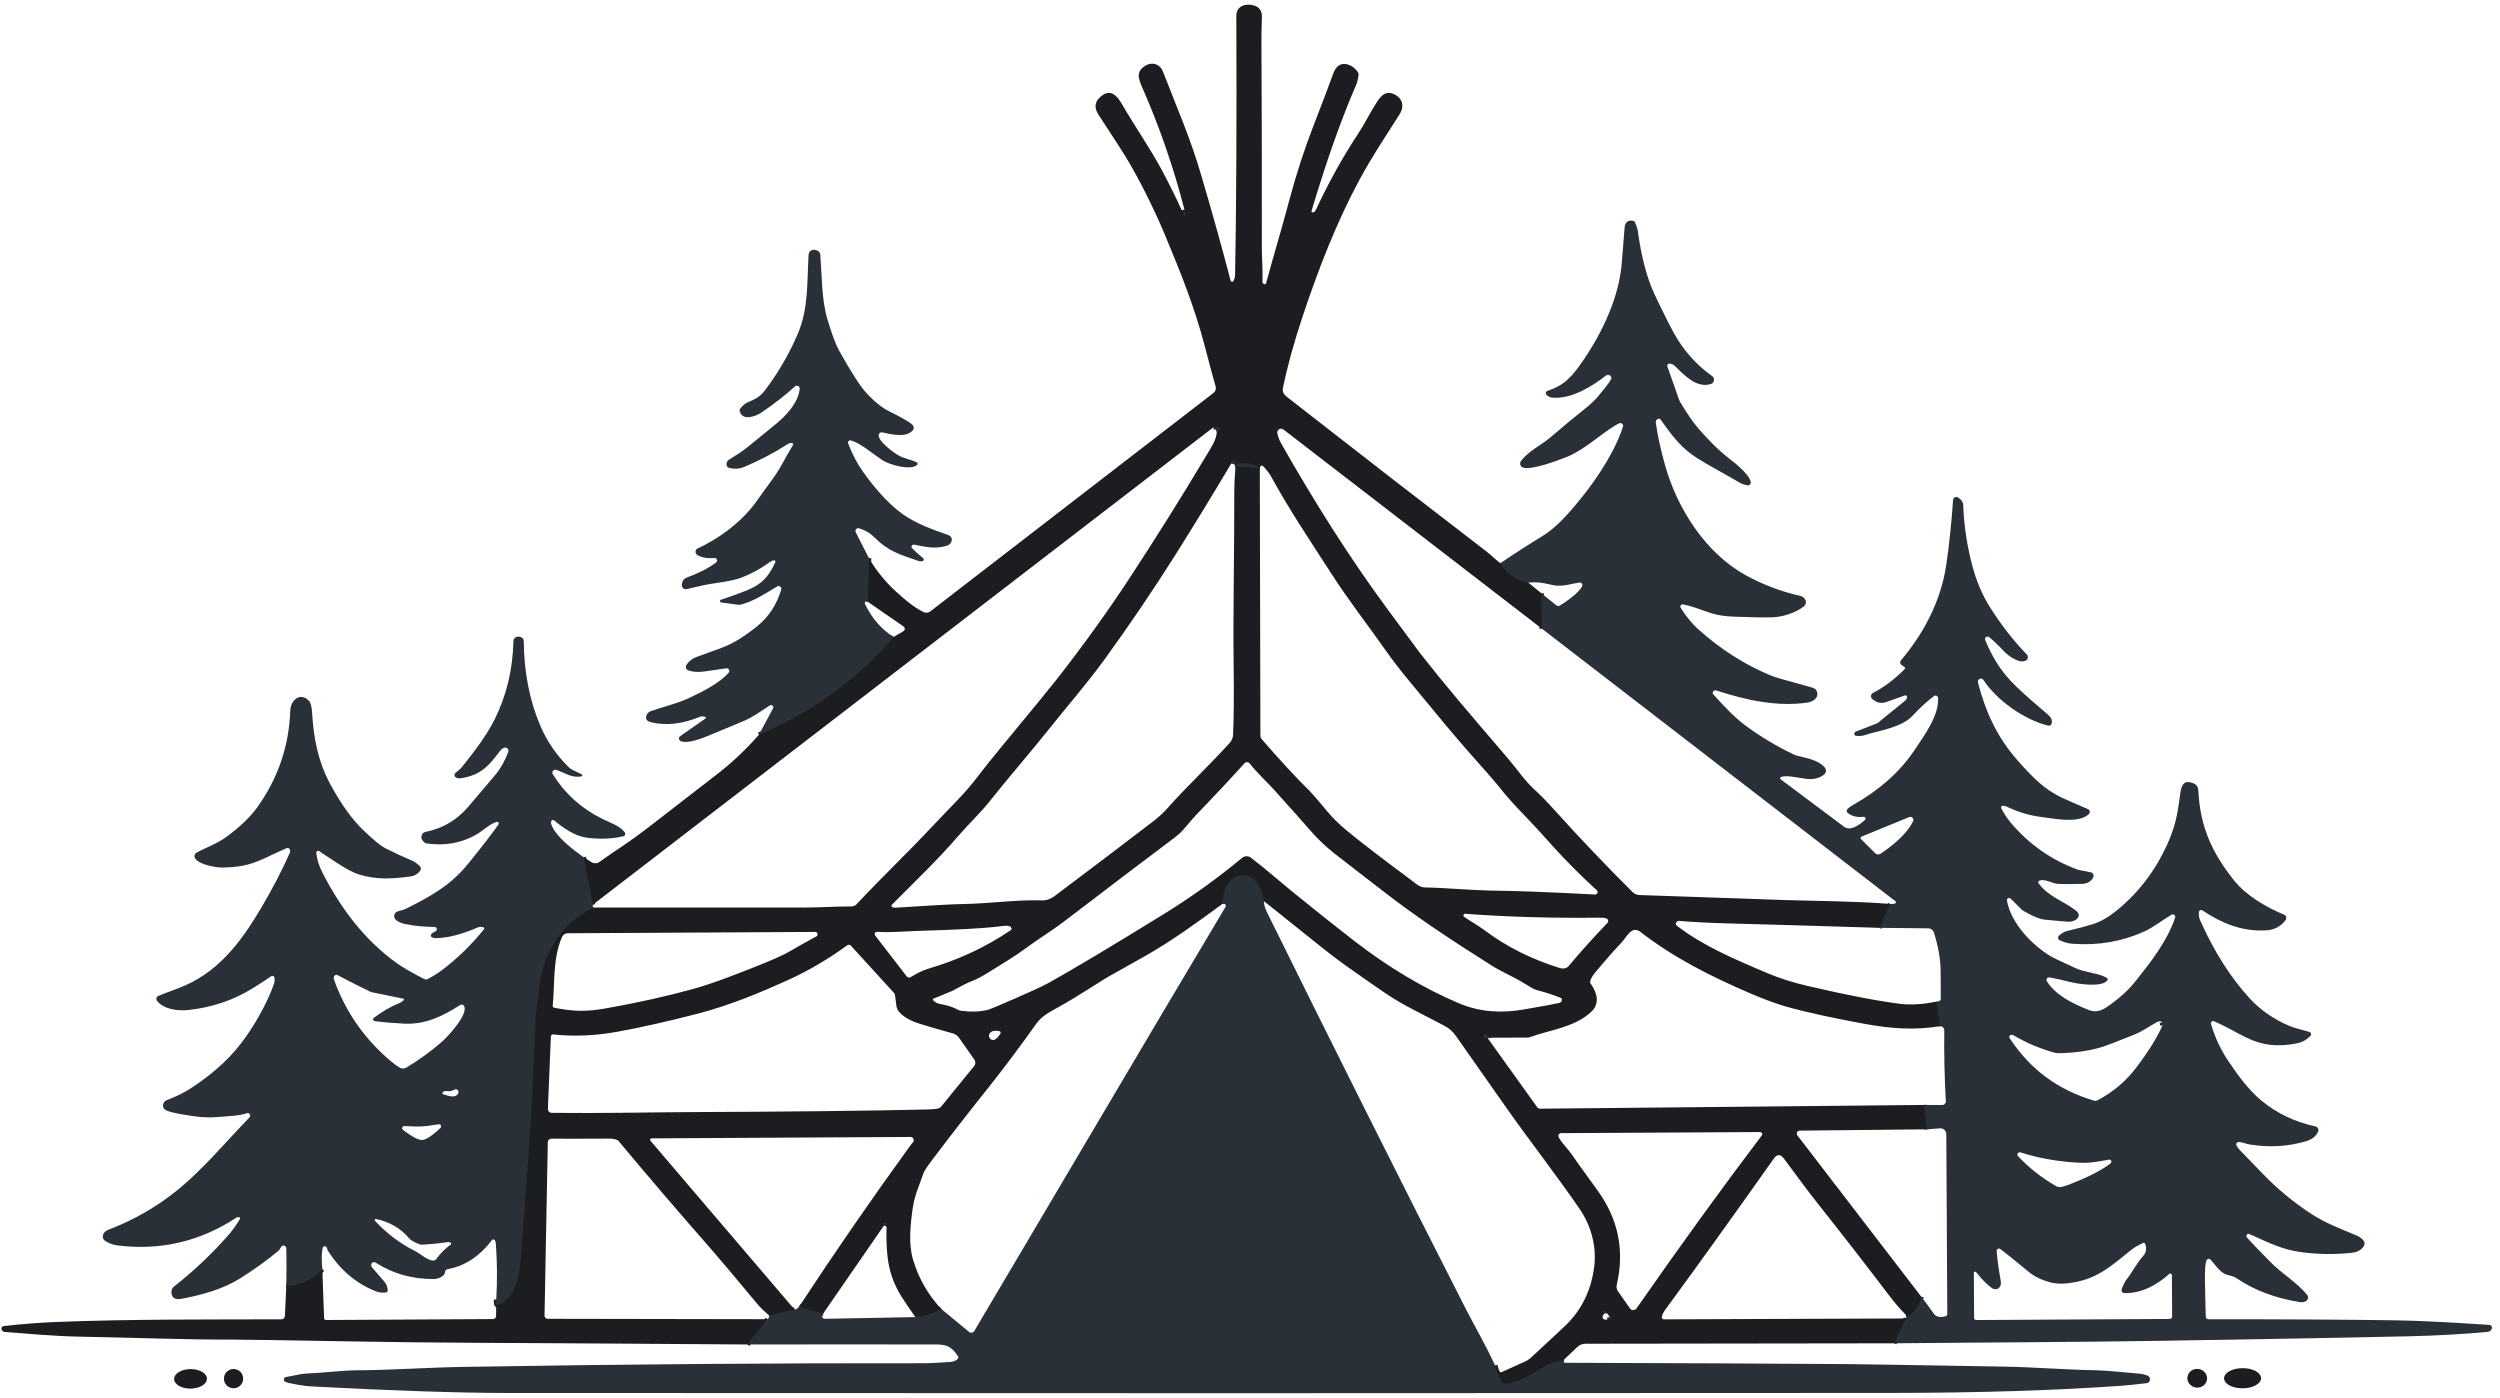 <?xml version="1.0" encoding="UTF-8"?> <svg xmlns="http://www.w3.org/2000/svg" width="245" height="137" viewBox="0 0 245 137" fill="none"><path d="M147.036 55.193C147.662 56.233 148.574 56.867 149.773 57.097" stroke="#23272C" stroke-width="0.478"></path><path d="M151.053 58.138L151.108 61.612" stroke="#23272C" stroke-width="0.478"></path><path d="M185.242 88.587L184.163 90.927" stroke="#23272C" stroke-width="0.478"></path><path d="M189.732 98.175L190.161 100.556" stroke="#23272C" stroke-width="0.478"></path><path d="M145.924 101.693C145.954 101.495 145.796 101.388 145.448 101.37C145.432 101.37 145.416 101.373 145.402 101.381C145.388 101.388 145.375 101.399 145.366 101.412C145.357 101.425 145.352 101.441 145.35 101.457C145.349 101.473 145.351 101.489 145.358 101.504C145.429 101.673 145.581 101.759 145.811 101.762" stroke="#23272C" stroke-width="0.478"></path><path d="M188.528 108.286L188.85 110.674" stroke="#23272C" stroke-width="0.478"></path><path d="M188.296 127.089C188.067 128.032 187.582 128.683 186.842 129.045" stroke="#23272C" stroke-width="0.478"></path><path d="M186.804 129.21L185.627 131.645" stroke="#23272C" stroke-width="0.478"></path><path d="M153.25 133.269C152.36 133.478 151.747 133.684 151.411 133.888C149.842 134.836 149.076 135.337 147.674 135.626C147.584 135.644 147.491 135.635 147.406 135.6C147.322 135.565 147.25 135.505 147.201 135.428C146.9 134.962 146.671 134.422 146.514 133.809" stroke="#23272C" stroke-width="0.478"></path><path d="M123.875 88.32C123.791 87.731 123.601 87.185 123.307 86.682C122.392 85.12 120.432 85.746 120.014 87.317C119.901 87.743 119.832 88.163 119.806 88.575" stroke="#23272C" stroke-width="0.478"></path><path d="M92.239 128.271C91.48 128.717 90.636 128.985 89.71 129.076" stroke="#23272C" stroke-width="0.478"></path><path d="M86.794 120.14C86.844 120.075 86.875 120.008 86.89 119.939C86.893 119.923 86.893 119.907 86.889 119.891C86.886 119.875 86.878 119.86 86.868 119.847C86.858 119.834 86.845 119.823 86.83 119.816C86.815 119.808 86.799 119.804 86.782 119.803C86.599 119.797 86.542 119.905 86.61 120.128" stroke="#23272C" stroke-width="0.478"></path><path d="M80.691 128.699C79.852 128.579 79.064 128.356 78.326 128.028" stroke="#23272C" stroke-width="0.478"></path><path d="M77.868 128.338L75.394 128.942" stroke="#23272C" stroke-width="0.478"></path><path d="M75.224 129.281L73.249 131.76" stroke="#23272C" stroke-width="0.478"></path><path d="M28.052 126.041C29.637 125.867 30.817 125.314 31.591 124.381" stroke="#23272C" stroke-width="0.478"></path><path d="M48.632 127.359C48.616 127.523 48.623 127.673 48.655 127.81C48.659 127.826 48.666 127.84 48.676 127.853C48.686 127.866 48.698 127.876 48.712 127.883C48.726 127.891 48.742 127.895 48.758 127.895C48.773 127.896 48.789 127.893 48.803 127.887C50.769 127.072 50.95 124.517 51.084 122.633C51.129 121.99 51.38 118.571 51.839 112.377C52.182 107.732 52.288 104.164 52.481 99.758C52.5 99.336 52.632 98.255 52.877 96.513C53.371 93.028 55.12 90.504 58.124 88.941" stroke="#23272C" stroke-width="0.478"></path><path d="M119.247 42.308C119.354 42.254 119.43 42.182 119.476 42.093C119.493 42.061 119.5 42.025 119.498 41.989C119.495 41.953 119.482 41.918 119.461 41.889C119.439 41.86 119.41 41.838 119.377 41.824C119.343 41.811 119.307 41.807 119.271 41.813L118.906 41.88" stroke="#23272C" stroke-width="0.478"></path><path d="M58.093 88.666L57.195 84.007" stroke="#23272C" stroke-width="0.478"></path><path d="M74.372 72.007C79.637 69.763 84.039 66.567 87.58 62.422" stroke="#23272C" stroke-width="0.478"></path><path d="M85.022 58.959L85.149 54.692" stroke="#23272C" stroke-width="0.478"></path><path d="M116.134 21.181C116.166 21.177 116.194 21.15 116.211 21.108C116.228 21.066 116.233 21.011 116.225 20.956C116.217 20.901 116.197 20.85 116.169 20.814C116.141 20.778 116.107 20.761 116.075 20.765C116.043 20.77 116.015 20.796 115.998 20.838C115.981 20.881 115.976 20.935 115.984 20.99C115.992 21.046 116.012 21.097 116.04 21.133C116.068 21.168 116.102 21.186 116.134 21.181Z" stroke="#23272C" stroke-width="0.478"></path><path d="M120.957 45.481C121.092 45.416 121.134 45.34 121.081 45.255C121.051 45.204 121.002 45.166 120.945 45.15C120.888 45.134 120.827 45.141 120.776 45.169C120.68 45.219 120.642 45.305 120.661 45.424" stroke="#23272C" stroke-width="0.478"></path><path d="M121.079 45.696L123.46 45.871" stroke="#23272C" stroke-width="0.478"></path><path d="M123.445 45.837C122.61 45.369 121.802 45.267 121.022 45.532" stroke="#23272C" stroke-width="0.478"></path><path d="M157.718 129.09C157.728 129.168 157.753 129.219 157.794 129.243C157.803 129.248 157.812 129.251 157.822 129.252C157.832 129.252 157.841 129.25 157.85 129.245C157.859 129.241 157.867 129.234 157.872 129.226C157.878 129.217 157.882 129.208 157.883 129.198C157.908 128.949 157.849 128.878 157.706 128.985" stroke="#23272C" stroke-width="0.478"></path><path d="M157.424 128.691C157.427 128.64 157.421 128.594 157.405 128.553C157.391 128.512 157.359 128.49 157.31 128.488C157.109 128.479 157.072 128.565 157.197 128.746" stroke="#23272C" stroke-width="0.478"></path><path d="M211.926 100.482L211.895 100.212" stroke="#23272C" stroke-width="0.478"></path><path d="M147.036 55.193C147.662 56.233 148.574 56.867 149.773 57.097L151.053 58.138L151.108 61.612L125.771 42.088C125.711 42.041 125.638 42.014 125.561 42.011C125.485 42.007 125.41 42.027 125.345 42.067C125.28 42.108 125.23 42.167 125.2 42.238C125.17 42.308 125.163 42.386 125.179 42.461C125.254 42.814 125.377 43.143 125.549 43.447C128.673 48.949 132.147 54.517 135.992 59.721C138.054 62.51 139.096 63.919 139.118 63.948C141.785 67.353 143.545 69.376 147.755 74.3C148.782 75.503 149.429 76.511 150.358 77.359C150.971 77.918 151.673 78.638 152.464 79.52C154.752 82.067 157.256 84.696 159.977 87.407C160.164 87.595 160.416 87.704 160.682 87.713C166.129 87.909 170.95 88.075 175.143 88.212C177.706 88.293 181.868 88.308 185.242 88.587L184.163 90.927C179.239 90.772 174.309 90.627 169.374 90.495C167.557 90.448 165.947 90.365 164.543 90.247C164.503 90.244 164.463 90.249 164.426 90.263C164.388 90.276 164.353 90.298 164.324 90.326C164.294 90.354 164.27 90.388 164.253 90.426C164.236 90.465 164.227 90.506 164.225 90.548C164.224 90.605 164.256 90.659 164.321 90.71C166.785 92.63 169.949 93.999 173.207 95.369C174.397 95.871 175.719 96.291 177.171 96.63C180.98 97.517 184.009 98.1 186.257 98.38C187.217 98.498 188.375 98.43 189.732 98.175L190.161 100.556C187.685 100.991 185.278 100.804 182.735 100.339C179.799 99.8 177.375 99.276 175.463 98.765C174.328 98.461 173.026 97.994 171.557 97.363C167.633 95.68 164.046 93.867 160.765 91.329C159.903 90.662 159.428 91.825 158.91 92.37C158.144 93.174 157.269 94.17 156.285 95.357C156.064 95.626 155.917 95.887 155.846 96.138C155.832 96.184 155.83 96.233 155.838 96.28C155.846 96.327 155.865 96.372 155.894 96.41C156.538 97.313 156.801 98.364 155.929 99.171C154.284 100.694 151.939 100.909 149.904 101.65C149.836 101.673 149.765 101.685 149.694 101.685L145.924 101.693C145.954 101.495 145.795 101.388 145.448 101.37C145.432 101.37 145.416 101.373 145.402 101.381C145.388 101.388 145.375 101.399 145.366 101.412C145.357 101.425 145.352 101.441 145.35 101.457C145.349 101.473 145.351 101.489 145.358 101.504C145.429 101.673 145.581 101.759 145.811 101.762L150.659 108.522C150.688 108.563 150.726 108.596 150.771 108.618C150.816 108.641 150.866 108.652 150.917 108.651L188.528 108.286L188.85 110.674L176.368 110.803C176.315 110.804 176.262 110.819 176.217 110.848C176.172 110.877 176.135 110.918 176.112 110.966C176.089 111.015 176.079 111.069 176.085 111.122C176.091 111.175 176.111 111.226 176.144 111.269L188.296 127.089C188.067 128.032 187.582 128.683 186.842 129.045C186.833 128.954 186.816 128.896 186.792 128.871C186.248 128.329 185.704 127.702 185.161 126.989C182.813 123.895 180.461 120.867 178.104 117.902C176.975 116.479 176.184 115.354 174.869 113.602C174.686 113.36 174.524 113.227 174.384 113.205C174.198 113.177 174.02 113.282 173.851 113.52C169.652 119.454 166.107 124.387 163.218 128.319C163.036 128.566 162.916 128.806 162.857 129.04C162.849 129.07 162.849 129.102 162.855 129.133C162.862 129.164 162.875 129.192 162.895 129.217C162.914 129.242 162.939 129.262 162.967 129.275C162.995 129.289 163.026 129.296 163.058 129.296L186.804 129.21L185.627 131.645L155.387 131.686C155.082 131.686 154.789 131.803 154.568 132.013L153.25 133.269C152.36 133.478 151.747 133.684 151.411 133.888C149.842 134.836 149.076 135.337 147.674 135.626C147.584 135.644 147.491 135.635 147.406 135.6C147.322 135.565 147.25 135.505 147.201 135.428C146.9 134.962 146.671 134.422 146.513 133.809L146.948 134.408C146.972 134.441 147.006 134.464 147.045 134.475C147.083 134.485 147.124 134.482 147.161 134.466L149.496 133.41C149.676 133.329 149.842 133.221 149.988 133.088C152.013 131.22 153.185 130.13 153.503 129.816C155.011 128.329 155.917 126.463 156.223 124.216C156.5 122.167 155.917 120.092 154.805 118.476C152.46 115.07 149.835 111.713 147.588 108.513C145.711 105.84 144.077 103.513 142.686 101.533C142.38 101.096 142.01 100.766 141.577 100.542C139.724 99.575 138.738 99.062 138.619 99.001C136.4 97.879 135.237 96.967 132.637 95.159C131.637 94.465 130.627 93.713 129.606 92.902C127.699 91.385 125.789 89.858 123.875 88.32C123.791 87.731 123.601 87.185 123.307 86.682C122.392 85.12 120.432 85.746 120.014 87.317C119.901 87.743 119.831 88.163 119.806 88.575C117.337 90.388 114.849 92.21 112.181 93.714C110.25 94.805 109.233 95.376 109.129 95.429C108.074 95.983 105.753 97.592 103.62 98.758C102.584 99.321 102.027 99.653 101.478 100.432C100.236 102.194 98.367 104.699 96.977 106.44C94.982 108.939 93.111 111.344 91.365 113.654C90.86 114.321 90.568 114.77 90.489 115.001C89.992 116.427 89.617 117.224 89.45 118.39C89.211 120.037 89.025 121.886 89.464 123.395C90.005 125.248 90.93 126.873 92.239 128.271C91.48 128.717 90.636 128.985 89.71 129.076C89.189 128.336 88.755 127.697 88.406 127.161C87.618 125.948 87.144 124.622 86.983 123.185C86.876 122.221 86.843 121.258 86.883 120.295C86.884 120.23 86.855 120.178 86.794 120.14C86.844 120.075 86.875 120.008 86.89 119.939C86.893 119.923 86.893 119.907 86.889 119.891C86.886 119.875 86.878 119.86 86.868 119.847C86.858 119.834 86.845 119.823 86.83 119.816C86.815 119.808 86.799 119.804 86.782 119.803C86.599 119.797 86.542 119.905 86.61 120.128L80.691 128.699C79.852 128.579 79.064 128.355 78.326 128.028C81.83 122.691 85.457 117.439 89.206 112.271C89.281 112.168 89.369 112.057 89.471 111.937C89.51 111.892 89.535 111.836 89.543 111.776C89.55 111.717 89.541 111.657 89.515 111.603C89.49 111.548 89.449 111.502 89.398 111.47C89.347 111.438 89.288 111.421 89.228 111.421L63.85 111.56C63.823 111.56 63.797 111.568 63.774 111.583C63.751 111.597 63.733 111.618 63.722 111.643C63.711 111.668 63.708 111.695 63.712 111.722C63.716 111.749 63.727 111.774 63.745 111.794L77.868 128.338L75.394 128.942C74.838 128.449 74.463 128.084 74.269 127.848C72.015 125.132 70.43 123.254 69.515 122.213C66.496 118.777 63.534 115.316 60.629 111.83C60.583 111.776 60.525 111.735 60.459 111.708C60.251 111.624 59.999 111.582 59.705 111.584C56.95 111.598 55.062 111.6 54.038 111.589C53.946 111.588 53.857 111.624 53.791 111.688C53.724 111.752 53.686 111.84 53.684 111.932L53.364 128.923C53.364 128.965 53.371 129.006 53.386 129.044C53.401 129.083 53.424 129.118 53.453 129.148C53.482 129.178 53.516 129.202 53.554 129.218C53.593 129.234 53.633 129.243 53.675 129.243L75.224 129.281L73.249 131.76C64.401 131.695 55.547 131.64 46.688 131.595C42.448 131.573 38.471 131.529 34.755 131.464C27.881 131.343 23.903 131.282 22.822 131.282C17.712 131.287 14.022 131.108 7.73 130.991C5.253 130.946 2.273 130.664 0.487 130.535C0.323 130.524 0.215 130.451 0.162 130.315C0.147 130.277 0.141 130.235 0.145 130.194C0.149 130.152 0.163 130.112 0.186 130.077C0.208 130.041 0.238 130.011 0.275 129.988C0.311 129.966 0.351 129.952 0.394 129.948C2.213 129.748 3.856 129.62 5.323 129.561C13.041 129.255 20.682 129.319 27.576 129.293C27.666 129.293 27.752 129.259 27.816 129.197C27.881 129.135 27.919 129.051 27.923 128.961L28.052 126.041C29.637 125.867 30.817 125.314 31.591 124.381L31.758 129.169C31.76 129.22 31.781 129.269 31.818 129.305C31.855 129.34 31.905 129.36 31.956 129.36L48.307 129.269C48.388 129.269 48.466 129.237 48.524 129.18C48.581 129.123 48.614 129.045 48.615 128.964L48.632 127.359C48.616 127.523 48.623 127.673 48.655 127.81C48.659 127.826 48.666 127.841 48.676 127.853C48.686 127.866 48.698 127.876 48.712 127.883C48.726 127.891 48.742 127.895 48.758 127.895C48.773 127.896 48.789 127.893 48.803 127.887C50.769 127.072 50.95 124.517 51.084 122.633C51.129 121.99 51.38 118.571 51.839 112.377C52.182 107.732 52.288 104.164 52.481 99.758C52.5 99.336 52.632 98.255 52.877 96.513C53.371 93.028 55.12 90.504 58.124 88.941C64.995 88.939 71.879 88.938 78.775 88.938C80.507 88.938 82.052 88.814 83.432 88.831C83.528 88.832 83.624 88.812 83.713 88.775C83.801 88.737 83.881 88.681 83.948 88.611C86.422 85.963 88.788 83.744 91.623 80.716C93.187 79.045 94.567 77.772 95.845 76.067C96.334 75.416 97.047 74.522 97.984 73.385C101.243 69.435 103.12 67.142 103.615 66.505C106.221 63.164 108.569 59.9 110.658 56.715C113.286 52.709 115.815 48.672 118.244 44.602C118.736 43.776 119.204 43.127 119.247 42.308C119.354 42.254 119.43 42.182 119.476 42.093C119.493 42.061 119.5 42.025 119.498 41.989C119.495 41.953 119.482 41.918 119.461 41.889C119.439 41.86 119.41 41.838 119.377 41.824C119.343 41.811 119.307 41.807 119.271 41.813L118.906 41.88L58.093 88.666L57.195 84.007L57.973 84.494C58.088 84.566 58.221 84.603 58.357 84.599C58.493 84.595 58.624 84.551 58.735 84.473C59.561 83.89 60.362 83.341 61.138 82.825C61.836 82.36 62.6 81.808 63.428 81.17C65.728 79.393 68.015 77.624 70.288 75.862C71.77 74.712 73.132 73.427 74.372 72.007C79.637 69.763 84.039 66.567 87.58 62.422L88.533 61.856C88.572 61.833 88.605 61.8 88.628 61.761C88.652 61.721 88.665 61.677 88.667 61.631C88.668 61.586 88.658 61.54 88.638 61.499C88.617 61.458 88.587 61.423 88.549 61.397L85.022 58.959L85.149 54.692C85.868 55.914 86.739 56.994 87.759 57.93C88.583 58.685 89.474 59.468 90.508 59.984C90.612 60.035 90.729 60.057 90.846 60.045C90.962 60.034 91.072 59.99 91.164 59.919L118.93 38.501C119.021 38.431 119.09 38.335 119.126 38.225C119.162 38.116 119.164 37.998 119.133 37.888C118.94 37.217 118.579 35.871 118.048 33.849C117.057 30.067 115.684 26.657 114.177 23.053C113.029 20.307 111.594 17.46 110.254 15.264C110.041 14.915 109.171 13.57 107.646 11.23C107.169 10.498 107.293 9.87 108.019 9.346C108.876 8.728 109.485 9.399 109.929 10.17C111.176 12.326 112.788 14.643 113.908 16.758C114.67 18.196 115.281 19.431 115.739 20.462C115.779 20.551 115.839 20.624 115.918 20.68C115.936 20.692 115.958 20.698 115.98 20.699C116.002 20.699 116.023 20.692 116.041 20.68C116.059 20.668 116.073 20.65 116.08 20.63C116.088 20.61 116.089 20.588 116.083 20.567C115.023 16.458 113.661 12.504 111.997 8.704C111.567 7.722 111.269 7.03 112.269 6.428C112.943 6.022 113.698 6.311 113.955 6.979C115.553 11.099 116.642 13.508 117.702 17.112C118.829 20.936 119.792 24.393 120.592 27.483C120.6 27.516 120.618 27.545 120.643 27.567C120.669 27.59 120.701 27.603 120.734 27.606C120.768 27.609 120.802 27.602 120.831 27.585C120.86 27.568 120.883 27.542 120.897 27.512C120.988 27.324 121.035 27.129 121.038 26.927C121.161 20.603 121.201 12.142 121.16 1.544C121.155 0.417 122.416 0.257 123.171 0.651C123.538 0.845 123.677 1.277 123.665 1.642C123.63 2.784 123.615 3.738 123.62 4.506C123.653 9.194 123.667 15.783 123.66 24.273C123.658 25.233 123.763 26.47 123.722 27.59C123.719 27.691 123.761 27.771 123.847 27.832C123.866 27.845 123.889 27.854 123.914 27.857C123.938 27.86 123.962 27.858 123.985 27.849C124.008 27.841 124.028 27.827 124.044 27.809C124.06 27.791 124.072 27.769 124.078 27.746C124.883 24.773 125.47 22.936 126.387 19.497C127.051 17.012 127.84 14.592 128.754 12.236C129.642 9.945 130.281 8.259 130.669 7.18C130.785 6.854 130.953 6.609 131.173 6.445C131.806 5.972 132.782 6.523 133.1 7.123C133.139 7.196 133.152 7.28 133.138 7.362C133.071 7.795 133.01 8.074 132.954 8.2C131.493 11.535 130.017 15.696 128.527 20.682C128.521 20.701 128.52 20.721 128.525 20.741C128.53 20.76 128.54 20.778 128.555 20.792C128.569 20.806 128.587 20.815 128.607 20.819C128.626 20.824 128.647 20.822 128.666 20.816L128.74 20.789C128.782 20.774 128.821 20.751 128.854 20.72C128.887 20.69 128.914 20.653 128.933 20.613C130.199 17.889 131.604 15.358 133.15 13.021C133.671 12.233 134.156 11.264 134.588 10.564C135.063 9.793 135.56 8.818 136.493 9.179C137.403 9.532 137.699 10.349 137.155 11.206C135.978 13.069 134.499 15.261 133.224 17.623C130.975 21.795 129.203 26.375 127.684 30.929C126.799 33.58 126.145 35.954 125.724 38.052C125.661 38.363 125.794 38.645 126.12 38.9C133.37 44.56 139.919 49.633 145.768 54.119C146.17 54.427 146.573 54.854 147.036 55.193ZM116.134 21.181C116.166 21.177 116.194 21.15 116.211 21.108C116.228 21.066 116.233 21.011 116.225 20.956C116.217 20.901 116.197 20.85 116.169 20.814C116.141 20.778 116.107 20.761 116.075 20.765C116.043 20.77 116.015 20.796 115.998 20.838C115.981 20.881 115.976 20.935 115.984 20.99C115.992 21.046 116.012 21.097 116.04 21.133C116.068 21.168 116.102 21.186 116.134 21.181ZM121.022 45.532C121.015 45.552 120.994 45.535 120.957 45.481C121.092 45.416 121.134 45.34 121.081 45.255C121.051 45.204 121.002 45.166 120.945 45.15C120.888 45.134 120.827 45.141 120.776 45.169C120.68 45.219 120.642 45.305 120.661 45.424C118.897 48.398 117.096 51.346 115.257 54.267C113.074 57.736 110.724 61.206 108.205 64.678C106.593 66.899 104.637 69.147 102.935 71.286C101.07 73.631 98.725 76.325 97.051 78.448C96.029 79.742 95.014 80.645 93.98 81.848C91.95 84.208 89.734 86.326 87.398 88.671C87.382 88.687 87.37 88.707 87.364 88.729C87.357 88.751 87.357 88.774 87.362 88.797C87.367 88.819 87.377 88.84 87.392 88.857C87.408 88.874 87.427 88.888 87.448 88.895L87.549 88.931C87.609 88.952 87.672 88.96 87.735 88.955C91.217 88.729 93.399 88.609 94.283 88.597C96.907 88.563 99.689 88.15 102.123 88.239C102.572 88.253 103.014 88.069 103.365 87.804C106.735 85.273 109.961 82.827 113.043 80.468C113.447 80.162 113.984 79.692 114.409 79.207C116.217 77.156 118.569 74.954 120.532 72.779C120.717 72.572 120.826 72.307 120.84 72.029C120.915 70.438 120.934 68.176 120.897 65.242C120.83 59.695 120.974 54.214 120.959 48.206C120.958 47.585 120.998 46.749 121.079 45.696L123.46 45.871L123.519 72.143C123.519 72.237 123.553 72.328 123.615 72.399C125.395 74.457 126.976 76.168 128.36 77.531C128.567 77.734 129.159 78.421 130.137 79.592C130.641 80.195 131.241 80.783 131.935 81.356C133.345 82.522 135.446 84.137 138.237 86.202C138.64 86.5 139.101 86.956 139.586 86.966C141.995 87.016 144.171 87.262 146.673 87.286C148.582 87.302 151.797 87.427 156.319 87.661C156.367 87.663 156.415 87.65 156.456 87.624C156.497 87.598 156.529 87.559 156.547 87.515C156.566 87.47 156.57 87.42 156.559 87.373C156.549 87.326 156.524 87.283 156.488 87.25C154.839 85.741 153.369 84.263 152.078 82.815C151.003 81.612 150.121 80.656 149.432 79.947C148.347 78.83 147.485 77.857 146.845 77.029C146.605 76.717 145.614 75.582 143.872 73.624C142.799 72.417 140.868 70.113 138.079 66.711C137.151 65.579 136.407 64.613 135.849 63.814C134.039 61.23 132.224 58.94 130.442 56.168C128.188 52.667 126.411 50.052 124.565 46.694C124.44 46.464 124.215 46.161 123.892 45.787C123.804 45.687 123.72 45.636 123.639 45.636C123.537 45.636 123.472 45.703 123.445 45.837C122.61 45.369 121.802 45.267 121.022 45.532ZM91.451 98.032C91.644 98.221 91.85 98.336 92.069 98.376C92.854 98.517 93.458 98.712 93.882 98.958C93.959 99.004 94.044 99.034 94.133 99.047C95.193 99.188 96.112 99.153 96.891 98.942C97.028 98.905 97.872 98.549 99.424 97.874C101.08 97.155 102.177 96.647 102.715 96.351C105.097 95.031 108.861 92.783 114.008 89.607C116.775 87.899 119.344 86.055 121.716 84.076C121.839 83.975 121.992 83.917 122.151 83.914C122.309 83.91 122.464 83.961 122.59 84.057C124.009 85.139 125.107 86.118 126.418 87.193C128.623 88.995 130.721 90.666 132.711 92.205C136.075 94.805 139.491 96.842 142.96 98.316C145.016 99.188 147.118 99.312 149.322 98.93C151.269 98.594 152.434 98.379 152.818 98.285C152.864 98.274 152.908 98.252 152.945 98.222C152.982 98.192 153.012 98.153 153.032 98.11C153.052 98.067 153.062 98.019 153.062 97.971C153.061 97.924 153.049 97.876 153.028 97.834C153.022 97.822 152.95 97.79 152.813 97.736C152.121 97.467 151.351 97.22 150.504 96.995C150.356 96.957 150.006 96.764 149.453 96.415C148.388 95.742 147.201 95.266 146.146 94.6C142.174 92.086 138.736 89.843 135.046 86.947C134.456 86.483 133.06 85.404 130.86 83.709C130.048 83.081 129.148 82.247 128.389 81.364C127.787 80.661 126.592 79.322 124.804 77.344C124.133 76.602 123.207 75.757 122.471 74.823C122.441 74.784 122.402 74.752 122.358 74.73C122.314 74.708 122.266 74.696 122.217 74.694C122.168 74.692 122.119 74.702 122.074 74.721C122.028 74.74 121.988 74.769 121.955 74.806C120.591 76.323 118.983 78.042 117.131 79.962C116.582 80.532 115.937 81.459 115.293 81.944C112.488 84.052 108.84 86.82 104.351 90.249C103.033 91.257 101.896 91.918 100.637 92.85C99.439 93.733 98.412 94.338 96.623 95.446C96.049 95.801 95.496 96.071 94.966 96.257C94.791 96.32 94.243 96.604 93.323 97.11C93.293 97.127 92.679 97.38 91.482 97.867C91.466 97.873 91.453 97.883 91.442 97.897C91.432 97.909 91.425 97.925 91.422 97.941C91.419 97.957 91.42 97.974 91.425 97.99C91.43 98.006 91.439 98.02 91.451 98.032ZM143.478 89.843C144.073 90.273 144.758 90.617 145.613 91.255C147.676 92.794 150.076 93.994 152.813 94.853C153.217 94.981 153.529 94.912 153.749 94.648C154.832 93.35 156.09 91.951 157.525 90.45C157.555 90.418 157.578 90.379 157.59 90.336C157.602 90.293 157.603 90.248 157.594 90.205C157.584 90.162 157.564 90.121 157.536 90.088C157.507 90.054 157.47 90.029 157.429 90.013C157.281 89.954 157.064 89.927 156.777 89.932C152.183 89.989 147.785 89.862 143.586 89.552C143.551 89.55 143.517 89.559 143.488 89.578C143.459 89.597 143.436 89.625 143.424 89.658C143.412 89.691 143.411 89.726 143.421 89.76C143.43 89.793 143.451 89.822 143.478 89.843ZM99.133 90.982C99.106 90.903 99.049 90.837 98.963 90.784C98.737 90.648 98.07 90.775 97.371 90.849C96.011 90.995 93.621 91.119 90.202 91.221C88.459 91.274 87.312 91.407 85.958 91.319C85.915 91.317 85.873 91.327 85.835 91.348C85.798 91.369 85.767 91.4 85.747 91.438C85.727 91.476 85.718 91.519 85.722 91.562C85.725 91.605 85.741 91.646 85.767 91.68L88.855 95.682C88.901 95.74 88.966 95.78 89.039 95.794C89.111 95.808 89.186 95.794 89.249 95.756C89.805 95.419 90.414 95.097 90.992 94.927C93.952 94.061 96.648 92.798 99.081 91.138C99.105 91.121 99.123 91.097 99.132 91.069C99.142 91.041 99.142 91.011 99.133 90.982ZM79.891 91.329L55.616 91.46C55.504 91.461 55.394 91.494 55.3 91.556C55.206 91.618 55.132 91.706 55.086 91.809C54.141 93.956 54.387 96.42 54.167 98.579C54.163 98.618 54.173 98.657 54.196 98.689C54.219 98.72 54.253 98.743 54.291 98.751C56.149 99.13 57.419 99.166 59.37 98.822C62.425 98.282 65.284 97.647 67.946 96.914C69.954 96.363 72.71 95.257 74.054 94.727C75.675 94.088 76.788 93.591 77.393 93.234C78.1 92.816 78.97 92.327 80.005 91.768C80.051 91.743 80.087 91.703 80.108 91.656C80.129 91.608 80.133 91.554 80.119 91.504C80.106 91.453 80.076 91.408 80.035 91.377C79.994 91.345 79.943 91.328 79.891 91.329ZM53.985 101.573L53.694 108.668C53.692 108.718 53.7 108.769 53.718 108.816C53.736 108.863 53.763 108.906 53.798 108.942C53.832 108.979 53.874 109.008 53.92 109.028C53.967 109.048 54.016 109.059 54.067 109.06C58.96 109.117 64.008 108.998 68.352 108.981C77.491 108.946 84.977 108.862 90.808 108.73C91.504 108.714 91.929 108.662 92.084 108.572C92.137 108.541 92.186 108.5 92.227 108.451L95.468 104.475C95.539 104.388 95.58 104.28 95.584 104.167C95.589 104.054 95.556 103.944 95.491 103.851L93.987 101.705C93.842 101.498 93.628 101.347 93.383 101.277C91.74 100.819 90.599 100.484 89.961 100.274C89.225 100.031 87.952 99.431 87.847 98.576C87.757 97.839 87.703 97.453 87.687 97.418C87.671 97.382 87.65 97.348 87.623 97.318L83.379 92.668C83.335 92.621 83.275 92.591 83.211 92.585C83.147 92.578 83.082 92.596 83.031 92.635C81.179 93.99 79.23 95.133 77.183 96.064C74.551 97.258 71.542 98.517 68.364 99.343C65.401 100.112 62.759 100.705 60.438 101.122C58.306 101.506 56.233 101.59 54.217 101.375C54.188 101.372 54.16 101.375 54.132 101.383C54.105 101.392 54.079 101.406 54.058 101.424C54.036 101.443 54.018 101.466 54.006 101.491C53.993 101.517 53.986 101.545 53.985 101.573ZM97.442 101.903C97.602 101.852 97.8 101.652 98.039 101.303C98.055 101.281 98.064 101.255 98.067 101.228C98.07 101.201 98.066 101.173 98.056 101.148C98.046 101.123 98.029 101.101 98.009 101.084C97.988 101.067 97.963 101.055 97.937 101.05C97.521 100.969 97.223 101.022 97.041 101.208C96.977 101.274 96.936 101.361 96.924 101.453C96.912 101.546 96.931 101.639 96.977 101.718C97.023 101.798 97.094 101.859 97.178 101.893C97.262 101.926 97.355 101.93 97.442 101.903ZM152.753 111.45C153.109 112.095 153.711 112.644 154.091 113.215C154.379 113.648 155.202 114.798 156.56 116.665C158.596 119.464 159.223 122.548 158.442 125.917C158.417 126.026 158.415 126.139 158.436 126.248C158.458 126.358 158.502 126.462 158.566 126.554L159.736 128.223C159.772 128.275 159.82 128.317 159.876 128.347C159.932 128.376 159.995 128.391 160.058 128.391C160.121 128.39 160.184 128.375 160.24 128.345C160.296 128.316 160.344 128.273 160.381 128.221C164.625 122.124 168.717 116.474 172.657 111.271C172.681 111.24 172.695 111.204 172.698 111.166C172.702 111.128 172.695 111.089 172.677 111.055C172.66 111.021 172.634 110.992 172.601 110.972C172.569 110.952 172.531 110.941 172.493 110.941L152.99 111.049C152.943 111.049 152.896 111.062 152.856 111.086C152.815 111.109 152.781 111.143 152.757 111.183C152.733 111.224 152.72 111.27 152.72 111.316C152.719 111.363 152.731 111.409 152.753 111.45ZM157.197 128.746C157.103 128.861 157.057 128.971 157.057 129.076C157.058 129.203 157.13 129.284 157.271 129.319C157.453 129.367 157.602 129.291 157.718 129.09C157.728 129.168 157.753 129.219 157.794 129.243C157.803 129.248 157.812 129.251 157.822 129.252C157.832 129.252 157.841 129.25 157.85 129.245C157.859 129.241 157.867 129.234 157.872 129.226C157.878 129.217 157.882 129.208 157.883 129.198C157.908 128.949 157.849 128.878 157.706 128.985C157.661 128.812 157.568 128.714 157.424 128.691C157.427 128.64 157.421 128.594 157.405 128.553C157.391 128.512 157.359 128.49 157.31 128.488C157.109 128.479 157.072 128.565 157.197 128.746Z" fill="#1C1D20"></path><path d="M115.984 20.99C116 21.105 116.068 21.191 116.134 21.181C116.201 21.172 116.242 21.071 116.225 20.956C116.209 20.841 116.142 20.756 116.075 20.765C116.008 20.775 115.968 20.875 115.984 20.99Z" fill="#293038"></path><path d="M185.627 131.645L186.804 129.21C186.707 129.245 186.72 129.19 186.842 129.045C187.582 128.683 188.067 128.032 188.296 127.089C188.729 127.643 189.132 128.19 189.505 128.73C189.728 129.051 190.114 129.139 190.663 128.992C190.712 128.979 190.756 128.95 190.787 128.91C190.818 128.87 190.835 128.821 190.835 128.77L190.737 111.152C190.737 111.072 190.72 110.993 190.688 110.921C190.656 110.848 190.609 110.782 190.551 110.728C190.493 110.674 190.424 110.633 190.349 110.607C190.274 110.581 190.195 110.57 190.116 110.576L188.85 110.674L188.528 108.286L190.336 108.288C190.384 108.289 190.433 108.279 190.477 108.26C190.522 108.241 190.562 108.213 190.596 108.177C190.63 108.141 190.656 108.099 190.672 108.053C190.689 108.007 190.697 107.958 190.694 107.909C190.56 105.619 190.509 103.31 190.541 100.981C190.544 100.768 190.418 100.626 190.161 100.556L189.732 98.175C189.924 98.18 190.068 98.126 190.164 98.013C190.184 97.99 190.195 97.96 190.195 97.929C190.189 96.329 190.185 95.528 190.185 95.524C190.209 94.058 189.939 92.726 189.526 91.395C189.489 91.275 189.414 91.17 189.314 91.095C189.213 91.02 189.091 90.979 188.965 90.978L184.163 90.927L185.242 88.587C185.481 88.611 185.653 88.584 185.758 88.506C185.772 88.496 185.783 88.482 185.791 88.467C185.799 88.451 185.804 88.434 185.804 88.417C185.804 88.4 185.8 88.382 185.793 88.367C185.785 88.351 185.774 88.338 185.76 88.327L151.108 61.612L151.053 58.138L152.503 59.31C152.556 59.353 152.622 59.379 152.691 59.383C152.76 59.387 152.828 59.37 152.887 59.334C153.534 58.933 154.781 58.064 155.055 57.426C155.073 57.387 155.079 57.343 155.074 57.301C155.069 57.258 155.053 57.218 155.027 57.183C155.002 57.149 154.967 57.122 154.928 57.105C154.888 57.088 154.845 57.082 154.802 57.087C154.134 57.171 153.3 57.479 152.441 57.383C152.312 57.369 151.997 57.305 151.497 57.192C150.938 57.066 150.364 57.035 149.773 57.097C148.574 56.867 147.662 56.233 147.036 55.193C148.377 54.279 149.746 53.397 151.144 52.545C151.975 52.04 152.862 51.253 153.806 50.183C155.43 48.34 156.747 46.514 157.756 44.705C158.364 43.616 158.797 42.649 159.053 41.804C159.067 41.756 159.068 41.705 159.055 41.657C159.041 41.608 159.015 41.565 158.978 41.531C158.941 41.498 158.895 41.475 158.846 41.466C158.797 41.457 158.746 41.463 158.699 41.481C158.578 41.531 158.425 41.612 158.239 41.725C156.846 42.568 155.182 44.144 153.501 44.798C152.603 45.147 149.9 46.167 149.193 45.794C149.14 45.767 149.095 45.728 149.058 45.682C149.022 45.635 148.997 45.581 148.983 45.523C148.97 45.466 148.969 45.406 148.981 45.348C148.993 45.29 149.017 45.235 149.052 45.188C149.768 44.206 151.029 43.64 151.972 42.835C153.251 41.742 154.326 40.849 155.199 40.158C155.829 39.659 156.297 39.224 156.603 38.855C157.262 38.062 157.657 37.555 157.787 37.334C157.86 37.208 157.899 37.132 157.904 37.107C157.916 37.043 157.907 36.977 157.88 36.918C157.853 36.86 157.809 36.81 157.753 36.777C157.697 36.744 157.632 36.729 157.567 36.733C157.502 36.737 157.44 36.761 157.388 36.801C155.96 37.923 153.99 39.101 152.173 38.976C151.914 38.957 151.704 38.859 151.545 38.68C151.519 38.652 151.501 38.617 151.492 38.58C151.483 38.542 151.484 38.503 151.494 38.466C151.504 38.428 151.523 38.394 151.549 38.366C151.576 38.338 151.609 38.317 151.645 38.305C153.341 37.756 154.1 36.863 155.163 35.306C157.061 32.526 158.702 29.047 158.938 25.699C158.994 24.908 159.087 23.76 159.218 22.256C159.258 21.799 159.545 21.53 160.056 21.642C160.096 21.651 160.133 21.669 160.164 21.695C160.195 21.721 160.219 21.755 160.235 21.792C160.391 22.181 160.476 22.429 160.49 22.537C160.841 25.14 161.392 27.242 162.145 28.842C163.223 31.125 163.991 32.621 164.447 33.331C165.358 34.75 166.471 35.923 167.786 36.851C167.853 36.899 167.906 36.964 167.938 37.04C167.97 37.116 167.981 37.2 167.968 37.281C167.955 37.363 167.919 37.439 167.865 37.502C167.811 37.564 167.741 37.61 167.662 37.634C166.303 38.052 165.145 36.868 164.158 35.886C163.99 35.718 163.799 35.634 163.588 35.636C163.555 35.636 163.524 35.643 163.495 35.658C163.466 35.673 163.441 35.695 163.423 35.722C163.404 35.748 163.392 35.779 163.387 35.812C163.383 35.844 163.386 35.877 163.397 35.908L164.574 39.237C164.585 39.269 164.6 39.3 164.617 39.33C165.317 40.514 165.927 41.403 166.446 41.997C167.143 42.795 168.283 44.034 169.407 44.894C169.942 45.305 171.387 46.42 171.571 47.217C171.581 47.262 171.58 47.308 171.568 47.353C171.557 47.397 171.534 47.438 171.503 47.471C171.472 47.505 171.433 47.53 171.39 47.546C171.347 47.561 171.301 47.566 171.256 47.559C170.958 47.514 170.675 47.413 170.408 47.256C168.975 46.408 167.576 45.682 166.382 44.934C164.82 43.955 163.991 42.883 162.769 41.154C162.711 41.073 162.656 41.032 162.604 41.03C162.555 41.029 162.507 41.039 162.463 41.059C162.419 41.079 162.379 41.108 162.347 41.145C162.315 41.182 162.292 41.226 162.278 41.273C162.264 41.321 162.26 41.37 162.267 41.419C162.436 42.636 162.738 44.022 163.172 45.579C164.364 49.842 167.155 54.205 171.065 56.364C172.738 57.288 174.539 57.971 176.469 58.41C176.891 58.505 177.221 59.081 176.748 59.449C175.929 60.084 174.651 60.468 173.672 60.497C172.838 60.521 171.574 60.499 169.88 60.433C169.022 60.398 168.287 60.281 167.674 60.084C166.628 59.745 165.732 59.356 164.918 59.234C164.877 59.228 164.836 59.234 164.798 59.251C164.761 59.268 164.729 59.295 164.707 59.33C164.685 59.364 164.673 59.404 164.672 59.445C164.672 59.486 164.683 59.526 164.705 59.561C165.204 60.351 165.749 61.058 166.42 61.66C168.572 63.596 170.922 65.101 173.469 66.176C173.88 66.349 175.115 66.711 177.175 67.26C177.645 67.386 177.91 67.498 177.971 67.597C178.36 68.249 177.811 68.755 177.133 68.853C174.21 69.275 171.205 68.652 168.154 67.652C168.087 67.629 168.006 67.659 167.912 67.74C167.891 67.758 167.874 67.781 167.862 67.805C167.849 67.831 167.842 67.858 167.841 67.886C167.839 67.913 167.843 67.941 167.853 67.968C167.862 67.994 167.877 68.018 167.896 68.038C168.908 69.147 169.894 70.25 171.16 71.179C172.598 72.233 174.152 73.158 175.824 73.956C175.949 74.015 176.081 74.059 176.216 74.09C177.159 74.3 178.243 74.522 178.833 75.222C178.874 75.27 178.904 75.327 178.923 75.387C178.942 75.448 178.949 75.512 178.943 75.575C178.937 75.639 178.918 75.7 178.888 75.756C178.858 75.812 178.818 75.862 178.768 75.902C178.284 76.296 177.629 76.425 176.908 76.313C175.886 76.153 174.979 75.957 174.534 76.15C174.514 76.16 174.495 76.174 174.482 76.193C174.468 76.211 174.46 76.233 174.457 76.255C174.455 76.278 174.458 76.301 174.467 76.322C174.476 76.343 174.49 76.361 174.508 76.375L180.724 81.024C180.814 81.091 180.916 81.139 181.025 81.165C181.134 81.19 181.247 81.193 181.357 81.172C181.776 81.098 182.244 80.828 182.761 80.363C182.79 80.337 182.811 80.302 182.819 80.263C182.827 80.225 182.823 80.185 182.806 80.149C182.79 80.113 182.763 80.084 182.728 80.064C182.694 80.045 182.654 80.038 182.615 80.043C182.007 80.121 181.494 79.998 181.075 79.673C181.047 79.651 181.024 79.623 181.007 79.592C180.99 79.561 180.979 79.526 180.976 79.491C180.973 79.455 180.977 79.42 180.989 79.386C181 79.353 181.018 79.322 181.042 79.296C181.158 79.165 181.343 79.028 181.598 78.885C184.185 77.427 186.185 75.646 187.599 73.543C188.638 71.995 190.023 70.116 189.93 68.399C189.928 68.354 189.913 68.311 189.888 68.274C189.863 68.237 189.829 68.207 189.788 68.188C189.748 68.169 189.703 68.162 189.658 68.167C189.614 68.171 189.571 68.188 189.536 68.215C188.839 68.734 188.137 69.377 187.432 70.145C186.338 71.332 183.9 71.644 182.857 72.01C182.543 72.121 182.225 72.155 181.901 72.112C181.855 72.106 181.812 72.084 181.779 72.05C181.746 72.017 181.725 71.973 181.72 71.927C181.715 71.88 181.725 71.833 181.749 71.793C181.773 71.752 181.81 71.721 181.854 71.704L183.871 70.921C184.032 70.858 184.174 70.757 184.287 70.627C184.304 70.606 185.092 69.967 186.649 68.71C186.808 68.581 186.891 68.449 186.899 68.315C186.901 68.288 186.897 68.261 186.886 68.237C186.874 68.212 186.857 68.19 186.836 68.174C186.814 68.157 186.789 68.147 186.762 68.143C186.735 68.139 186.708 68.141 186.682 68.151L184.824 68.807C184.63 68.876 184.421 68.895 184.217 68.864C184.013 68.833 183.82 68.752 183.654 68.628L183.497 68.511C183.448 68.476 183.41 68.428 183.385 68.374C183.361 68.319 183.35 68.259 183.355 68.199C183.36 68.139 183.381 68.081 183.414 68.031C183.448 67.981 183.493 67.94 183.547 67.912C184.637 67.348 185.675 66.567 186.661 65.567C186.673 65.554 186.683 65.539 186.689 65.522C186.695 65.506 186.697 65.488 186.696 65.471C186.694 65.453 186.689 65.436 186.681 65.42C186.672 65.405 186.66 65.391 186.646 65.381L186.326 65.142C186.295 65.118 186.269 65.089 186.249 65.055C186.23 65.02 186.217 64.983 186.213 64.943C186.209 64.904 186.213 64.865 186.224 64.827C186.236 64.789 186.255 64.754 186.281 64.724C188.542 62.068 190.204 58.885 190.723 55.413C191.016 53.447 191.242 51.31 191.401 49.004C191.405 48.946 191.424 48.891 191.457 48.844C191.49 48.796 191.535 48.759 191.587 48.735C191.639 48.711 191.697 48.702 191.754 48.708C191.811 48.714 191.866 48.735 191.912 48.77L192.065 48.884C192.166 48.959 192.249 49.057 192.307 49.168C192.365 49.28 192.398 49.403 192.401 49.529C192.471 51.557 192.777 53.565 193.318 55.552C193.724 57.042 194.293 58.362 195.023 59.513C196.155 61.298 197.357 62.84 198.627 64.139C198.667 64.18 198.697 64.229 198.715 64.284C198.733 64.338 198.738 64.396 198.73 64.453C198.722 64.51 198.701 64.565 198.669 64.612C198.636 64.66 198.593 64.7 198.543 64.729C197.925 65.082 196.81 64.275 196.411 63.847C195.868 63.266 195.374 62.797 194.93 62.439C194.888 62.404 194.835 62.384 194.78 62.383C194.725 62.382 194.671 62.399 194.627 62.432C194.583 62.465 194.551 62.512 194.537 62.565C194.523 62.618 194.527 62.675 194.548 62.725C195.343 64.605 196.17 65.923 197.634 67.317C198.445 68.091 199.479 69.006 200.733 70.064C201.009 70.296 201.122 70.566 201.072 70.873C201.065 70.913 201.051 70.952 201.028 70.986C201.006 71.02 200.977 71.049 200.943 71.072C200.91 71.094 200.872 71.109 200.832 71.116C200.792 71.123 200.751 71.121 200.712 71.112C198.305 70.512 195.654 68.59 194.372 66.629C194.348 66.594 194.315 66.564 194.276 66.543C194.22 66.515 194.17 66.501 194.126 66.501C194.08 66.5 194.034 66.511 193.993 66.533C193.953 66.555 193.917 66.588 193.89 66.628C193.863 66.668 193.844 66.714 193.836 66.764C193.828 66.814 193.831 66.865 193.844 66.914C194.589 69.76 195.709 72.241 197.71 74.505C199.116 76.093 200.303 77.359 202.123 78.197C202.679 78.453 203.513 78.82 204.626 79.296C204.669 79.314 204.708 79.344 204.738 79.381C204.767 79.419 204.788 79.463 204.796 79.51C204.805 79.556 204.802 79.605 204.788 79.65C204.773 79.696 204.748 79.737 204.714 79.771C203.74 80.736 201.325 80.224 200.236 80.091C198.773 79.912 197.727 79.561 196.585 79.016C196.501 78.976 196.389 78.96 196.251 78.968C196.225 78.97 196.199 78.979 196.177 78.993C196.155 79.007 196.136 79.026 196.123 79.049C196.11 79.071 196.103 79.097 196.103 79.123C196.102 79.149 196.108 79.174 196.12 79.198C196.395 79.734 196.701 80.202 197.037 80.602C198.829 82.737 201.027 84.281 203.63 85.234C203.639 85.238 203.649 85.241 203.658 85.244L204.891 85.483C204.941 85.492 204.988 85.513 205.029 85.543C205.07 85.572 205.104 85.611 205.129 85.655C205.154 85.699 205.169 85.749 205.173 85.799C205.176 85.85 205.169 85.901 205.151 85.948C205.005 86.338 204.547 86.603 204.098 86.615C202.925 86.648 202.131 86.651 201.717 86.624C201.544 86.612 201.373 86.576 201.208 86.519C200.767 86.369 200.165 86.132 199.835 86.319C199.815 86.331 199.797 86.347 199.783 86.366C199.769 86.385 199.759 86.407 199.754 86.43C199.749 86.453 199.749 86.477 199.754 86.5C199.759 86.523 199.769 86.545 199.783 86.565C200.728 87.864 202.183 88.282 203.405 89.208C204.184 89.798 203.338 90.338 202.77 90.335C202.566 90.334 201.766 90.263 200.368 90.123C199.876 90.073 199.159 89.772 198.216 89.22C198.199 89.21 198.182 89.198 198.166 89.184L197.051 88.069C197.018 88.035 196.974 88.013 196.927 88.005C196.88 87.998 196.832 88.006 196.79 88.028C196.748 88.051 196.715 88.086 196.694 88.129C196.674 88.172 196.669 88.221 196.678 88.267C197.108 90.529 199.148 92.616 200.974 93.721C201.167 93.838 201.98 94.225 203.413 94.882C204.399 95.333 205.748 95.362 206.481 95.849C206.5 95.861 206.516 95.877 206.528 95.895C206.54 95.914 206.548 95.935 206.551 95.957C206.555 95.979 206.554 96.002 206.548 96.023C206.543 96.045 206.533 96.065 206.519 96.083C205.972 96.776 203.697 96.444 202.861 96.231C202.086 96.035 201.418 95.887 200.857 95.787C200.808 95.778 200.758 95.784 200.712 95.804C200.666 95.823 200.627 95.855 200.6 95.896C200.572 95.938 200.557 95.986 200.557 96.035C200.556 96.084 200.57 96.132 200.597 96.174C201.495 97.571 203.15 98.371 204.74 98.994C205.55 99.309 206.149 98.934 206.868 98.412C207.836 97.706 208.602 97.002 209.165 96.298C210.789 94.275 212.377 92.25 213.163 89.924C213.179 89.878 213.18 89.829 213.167 89.781C213.154 89.735 213.126 89.693 213.089 89.662C213.051 89.631 213.005 89.612 212.956 89.608C212.907 89.605 212.859 89.616 212.816 89.64C211.962 90.132 211.042 90.88 210.137 91.288C207.977 92.266 205.652 92.668 203.162 92.494C202.716 92.462 202.279 92.347 201.851 92.148C201.809 92.128 201.772 92.098 201.744 92.061C201.716 92.024 201.698 91.98 201.692 91.934C201.685 91.888 201.69 91.841 201.706 91.798C201.722 91.754 201.749 91.715 201.784 91.684C202.056 91.446 202.332 91.294 202.613 91.228C203.55 91.012 204.397 90.785 205.153 90.548C205.884 90.317 206.663 89.862 207.491 89.184C209.774 87.31 211.496 84.957 212.656 82.123C213.311 80.525 213.473 79.21 213.674 77.691C213.779 76.874 214.094 76.392 214.973 76.771C215.269 76.9 215.426 77.154 215.443 77.533C215.61 81.036 216.8 83.594 218.927 86.269C220.107 87.749 222.103 88.931 223.844 89.638C223.892 89.658 223.935 89.688 223.97 89.727C224.004 89.766 224.029 89.812 224.044 89.862C224.058 89.912 224.06 89.964 224.051 90.015C224.041 90.066 224.021 90.114 223.99 90.156C223.524 90.79 222.888 91.13 222.084 91.176C219.746 91.312 217.738 90.488 215.837 89.22C215.805 89.198 215.768 89.186 215.729 89.182C215.691 89.179 215.652 89.186 215.617 89.203C215.582 89.219 215.552 89.244 215.529 89.276C215.507 89.307 215.493 89.344 215.489 89.382C215.458 89.667 215.508 89.953 215.637 90.24C216.985 93.258 218.591 95.788 220.456 97.829C221.491 98.961 222.78 99.859 224.324 100.525C224.876 100.761 225.776 100.964 226.313 101.122C226.353 101.134 226.388 101.156 226.417 101.185C226.445 101.215 226.466 101.251 226.476 101.291C226.487 101.331 226.487 101.372 226.477 101.412C226.467 101.452 226.447 101.488 226.419 101.518C226.043 101.908 225.597 102.153 225.081 102.251C223.264 102.6 221.795 102.488 220.164 101.693C219.09 101.17 218.115 100.573 216.979 100.081C216.94 100.064 216.898 100.059 216.856 100.066C216.815 100.072 216.776 100.091 216.745 100.118C216.713 100.146 216.69 100.182 216.678 100.222C216.667 100.263 216.666 100.305 216.678 100.346C217.055 101.648 217.629 102.873 218.4 104.021C219.309 105.377 220.422 106.875 221.609 107.854C223.128 109.105 224.897 109.952 226.918 110.394C226.972 110.406 227.023 110.43 227.066 110.464C227.11 110.498 227.145 110.541 227.17 110.591C227.194 110.64 227.207 110.695 227.208 110.75C227.209 110.805 227.197 110.86 227.173 110.91C226.966 111.351 226.592 111.655 226.051 111.82C224.285 112.361 222.429 112.475 220.482 112.162C220.1 112.1 219.754 111.925 219.393 111.918C219.351 111.917 219.31 111.927 219.273 111.948C219.237 111.968 219.206 111.998 219.185 112.034C219.164 112.07 219.152 112.11 219.152 112.152C219.152 112.194 219.162 112.235 219.183 112.271C219.286 112.451 219.404 112.608 219.536 112.742C219.963 113.172 220.675 113.907 221.671 114.948C223.16 116.502 224.786 117.85 226.55 118.991C227.832 119.82 229.193 120.36 230.903 121.059C231.226 121.191 231.476 121.376 231.651 121.613C231.708 121.69 231.734 121.789 231.726 121.894C231.718 122 231.675 122.106 231.605 122.196C231.333 122.545 230.972 122.719 230.488 122.772C228.864 122.951 227.22 122.933 225.557 122.717C223.701 122.473 222.476 121.85 220.444 120.94C220.4 120.92 220.351 120.915 220.304 120.927C220.257 120.939 220.216 120.966 220.187 121.005C220.158 121.044 220.144 121.091 220.146 121.139C220.148 121.187 220.166 121.233 220.198 121.269C220.577 121.707 221.397 122.561 222.66 123.832C223.567 124.744 225.129 125.718 226.096 126.891C226.133 126.935 226.159 126.986 226.174 127.041C226.19 127.096 226.193 127.154 226.185 127.21C226.177 127.267 226.157 127.321 226.126 127.369C226.096 127.417 226.055 127.459 226.008 127.49C225.834 127.606 225.64 127.647 225.425 127.612C222.991 127.222 220.922 126.447 219.219 125.288C219.015 125.15 218.732 125.042 218.371 124.964C217.681 124.813 217.275 124.197 216.647 123.45C216.625 123.424 216.598 123.404 216.568 123.389C216.538 123.375 216.505 123.366 216.472 123.365C216.438 123.364 216.405 123.37 216.374 123.383C216.343 123.395 216.314 123.414 216.291 123.438C215.945 123.794 216.124 126.48 216.164 129.038C216.165 129.104 216.192 129.167 216.239 129.213C216.286 129.26 216.349 129.286 216.415 129.286C224.176 129.284 230.366 129.321 234.984 129.396C236.909 129.426 239.904 129.574 243.97 129.84C244.009 129.843 244.047 129.854 244.081 129.873C244.115 129.891 244.144 129.918 244.166 129.949C244.189 129.981 244.204 130.018 244.211 130.056C244.218 130.095 244.217 130.134 244.207 130.172L244.204 130.184C244.181 130.275 244.129 130.356 244.058 130.417C243.986 130.478 243.897 130.515 243.803 130.523C241.323 130.749 238.801 130.892 236.238 130.953C231.183 131.071 222.982 131.22 211.634 131.402C203.374 131.533 194.317 131.555 185.627 131.645ZM182.439 81.982C182.415 81.992 182.394 82.007 182.378 82.027C182.361 82.046 182.35 82.07 182.345 82.095C182.34 82.121 182.342 82.147 182.349 82.172C182.357 82.196 182.37 82.219 182.389 82.237L183.769 83.618C183.836 83.684 183.923 83.726 184.017 83.736C184.111 83.745 184.206 83.722 184.285 83.67C185.476 82.875 186.871 81.748 187.485 80.48C187.511 80.426 187.52 80.365 187.511 80.305C187.502 80.245 187.474 80.19 187.433 80.146C187.392 80.102 187.338 80.071 187.279 80.058C187.22 80.046 187.158 80.051 187.102 80.074L182.439 81.982ZM211.926 100.482L211.895 100.212C211.788 100.054 211.614 100.041 211.372 100.171C210.643 100.563 209.972 101.062 209.244 101.358C207.499 102.07 206.352 102.505 205.803 102.662C204.612 103.008 203.231 103.191 201.66 103.214C201.58 103.214 201.502 103.203 201.426 103.183C199.983 102.794 198.606 102.215 197.294 101.444C197.257 101.422 197.216 101.41 197.173 101.408C197.13 101.405 197.087 101.413 197.048 101.431C197.009 101.449 196.974 101.476 196.948 101.51C196.921 101.544 196.904 101.583 196.896 101.626C196.892 101.645 196.923 101.702 196.986 101.798C198.96 104.802 201.697 106.822 205.196 107.858C205.319 107.895 205.45 107.882 205.562 107.823C207.087 107.022 208.361 105.942 209.385 104.582C210.59 102.984 211.437 101.617 211.926 100.482ZM206.911 113.869C206.919 113.839 206.919 113.807 206.911 113.777C206.903 113.747 206.888 113.719 206.867 113.697C206.846 113.674 206.819 113.657 206.79 113.647C206.76 113.637 206.729 113.634 206.698 113.64C205.59 113.838 204.857 114 203.73 113.945C201.708 113.844 199.796 113.506 197.994 112.933C197.947 112.919 197.897 112.92 197.851 112.937C197.805 112.954 197.766 112.986 197.739 113.028C197.713 113.069 197.701 113.118 197.705 113.167C197.709 113.216 197.73 113.262 197.762 113.298C198.816 114.43 200.068 115.415 201.516 116.252C201.627 116.315 201.753 116.342 201.879 116.331C202.115 116.312 202.41 116.232 202.765 116.092C204.568 115.39 205.9 114.715 206.763 114.067C206.844 114.007 206.893 113.941 206.911 113.869ZM193.665 124.672C193.648 124.651 193.626 124.636 193.601 124.628C193.575 124.621 193.548 124.621 193.523 124.63C193.498 124.639 193.476 124.655 193.461 124.677C193.445 124.699 193.437 124.725 193.438 124.751L193.462 129.159C193.462 129.214 193.484 129.265 193.523 129.303C193.561 129.341 193.613 129.362 193.667 129.362L212.621 129.257C212.687 129.257 212.75 129.231 212.796 129.185C212.843 129.138 212.869 129.075 212.869 129.009L212.845 124.957C212.845 124.927 212.837 124.898 212.82 124.873C212.804 124.849 212.781 124.829 212.754 124.817C212.727 124.806 212.696 124.802 212.667 124.807C212.637 124.811 212.61 124.824 212.587 124.844C211.381 125.936 209.827 126.783 208.162 126.719C208.121 126.717 208.08 126.706 208.044 126.686C208.008 126.666 207.977 126.638 207.953 126.604C207.929 126.57 207.914 126.531 207.908 126.49C207.902 126.449 207.906 126.407 207.919 126.368C208.067 125.921 208.255 125.558 208.482 125.281C208.888 124.787 209.375 123.813 210.058 123.049C210.326 122.751 210.385 122.37 210.235 121.907C210.228 121.885 210.216 121.864 210.2 121.846C210.184 121.829 210.164 121.815 210.143 121.806C210.121 121.797 210.097 121.793 210.074 121.794C210.05 121.795 210.027 121.801 210.006 121.812C209.624 122.015 209.239 122.184 208.862 122.49C206.866 124.109 205.617 125.219 203.329 125.659C202.396 125.837 201.609 125.843 200.967 125.678C200.104 125.456 199.39 125.113 198.825 124.649C197.388 123.466 196.46 122.719 196.043 122.409C196.007 122.382 195.964 122.366 195.918 122.362C195.873 122.359 195.828 122.369 195.789 122.391C195.75 122.413 195.717 122.445 195.696 122.485C195.675 122.524 195.666 122.569 195.671 122.614C195.747 123.494 195.88 124.461 196.069 125.515C196.117 125.784 196.077 125.999 195.95 126.158C195.868 126.26 195.748 126.325 195.612 126.34C195.477 126.355 195.338 126.319 195.222 126.239C194.763 125.925 194.244 125.403 193.665 124.672Z" fill="#293038"></path><path d="M85.149 54.692L85.022 58.959C84.986 58.902 84.948 58.879 84.908 58.89C84.877 58.898 84.849 58.913 84.824 58.934C84.8 58.955 84.781 58.98 84.768 59.009C84.754 59.038 84.748 59.07 84.748 59.101C84.748 59.133 84.755 59.165 84.769 59.193C85.462 60.624 86.399 61.701 87.58 62.422C84.039 66.567 79.637 69.763 74.372 72.007L75.759 69.421C75.782 69.378 75.79 69.329 75.781 69.282C75.773 69.234 75.75 69.191 75.715 69.158C75.679 69.125 75.634 69.105 75.586 69.1C75.538 69.095 75.49 69.107 75.449 69.132C74.572 69.693 73.78 70.29 72.81 70.689C71.788 71.113 70.765 71.538 69.742 71.967C68.999 72.277 67.43 72.946 66.704 72.628C66.659 72.608 66.62 72.576 66.591 72.536C66.562 72.496 66.544 72.449 66.539 72.4C66.534 72.351 66.542 72.301 66.563 72.257C66.584 72.212 66.616 72.174 66.656 72.146L69.137 70.41C69.152 70.399 69.162 70.385 69.169 70.368C69.175 70.352 69.176 70.334 69.172 70.317C69.169 70.3 69.16 70.284 69.147 70.272C69.135 70.259 69.119 70.251 69.102 70.247L68.975 70.221C68.836 70.193 68.692 70.206 68.559 70.259C66.875 70.95 65.303 71.128 63.843 70.792C63.488 70.711 63.311 70.554 63.313 70.321C63.313 70.186 63.358 70.052 63.443 69.939C63.528 69.827 63.648 69.74 63.786 69.691C65.044 69.244 66.346 68.958 67.473 68.428C68.841 67.785 70.448 67.002 71.408 65.925C71.444 65.885 71.466 65.835 71.472 65.783C71.478 65.73 71.467 65.676 71.442 65.629C71.417 65.583 71.378 65.545 71.331 65.521C71.283 65.497 71.229 65.488 71.177 65.495C70.335 65.621 69.596 65.727 68.961 65.813C68.41 65.886 67.908 65.849 67.456 65.701C67.404 65.683 67.357 65.655 67.318 65.616C67.278 65.578 67.249 65.531 67.23 65.48C67.212 65.428 67.206 65.373 67.213 65.318C67.219 65.264 67.238 65.212 67.267 65.166C67.505 64.801 67.832 64.542 68.249 64.387C69.204 64.038 70.036 63.735 70.744 63.477C71.752 63.111 72.893 62.419 74.166 61.402C75.305 60.493 76.103 59.289 76.562 57.789C76.578 57.736 76.577 57.679 76.561 57.627C76.544 57.574 76.511 57.527 76.468 57.493C76.424 57.459 76.371 57.439 76.316 57.436C76.261 57.432 76.206 57.446 76.158 57.474C74.931 58.209 73.799 58.964 72.555 59.26C72.493 59.274 72.43 59.278 72.368 59.27L70.673 59.04C70.643 59.036 70.615 59.021 70.595 58.999C70.574 58.977 70.562 58.949 70.559 58.918C70.556 58.888 70.564 58.858 70.58 58.833C70.596 58.807 70.62 58.788 70.649 58.778C71.181 58.606 71.962 58.326 72.992 57.937C74.603 57.328 75.296 56.576 75.981 55.1C75.991 55.079 75.995 55.055 75.993 55.032C75.991 55.008 75.983 54.986 75.97 54.967C75.956 54.948 75.938 54.932 75.917 54.923C75.896 54.913 75.873 54.909 75.85 54.912C75.719 54.924 75.579 54.985 75.43 55.093C74.611 55.696 73.683 56.204 72.645 56.617C72.185 56.8 71.3 56.984 69.99 57.168C69.326 57.262 68.431 57.449 67.306 57.729C67.241 57.746 67.173 57.745 67.109 57.728C67.044 57.711 66.985 57.678 66.937 57.632C66.889 57.586 66.853 57.529 66.833 57.465C66.814 57.401 66.81 57.334 66.823 57.269L66.859 57.099C66.882 56.988 66.933 56.885 67.007 56.799C67.081 56.713 67.175 56.648 67.282 56.609C68.484 56.172 69.449 55.675 70.178 55.119C70.22 55.087 70.25 55.042 70.265 54.991C70.279 54.941 70.276 54.887 70.258 54.838C70.239 54.788 70.205 54.747 70.16 54.72C70.116 54.692 70.064 54.68 70.011 54.685C69.352 54.745 68.797 54.649 68.347 54.396C68.288 54.363 68.239 54.314 68.206 54.255C68.173 54.196 68.157 54.129 68.159 54.062C68.162 53.994 68.183 53.929 68.221 53.873C68.259 53.816 68.312 53.772 68.373 53.744C70.62 52.715 72.913 50.967 74.336 48.851C75.134 47.669 75.962 46.754 76.676 45.426C77.017 44.793 77.362 44.19 77.713 43.619C77.724 43.599 77.731 43.578 77.732 43.555C77.733 43.532 77.729 43.51 77.719 43.49C77.709 43.469 77.695 43.452 77.677 43.438C77.658 43.425 77.637 43.416 77.615 43.413C77.476 43.394 77.331 43.433 77.18 43.53C75.911 44.35 74.502 45.091 72.951 45.754C72.531 45.934 72.093 45.98 71.638 45.894C71.437 45.858 71.314 45.801 71.267 45.725C71.202 45.617 71.182 45.486 71.212 45.362C71.243 45.237 71.321 45.127 71.43 45.056C72.16 44.581 72.648 44.321 73.281 43.8C74.252 43.006 75.116 42.302 75.874 41.689C77.006 40.775 78.209 39.538 78.369 38.112C78.376 38.055 78.364 37.997 78.337 37.947C78.31 37.897 78.268 37.856 78.217 37.83C78.166 37.804 78.108 37.794 78.051 37.802C77.994 37.809 77.941 37.834 77.899 37.873C76.995 38.703 75.915 39.546 74.661 40.404C74.061 40.815 72.774 41.283 72.495 40.314C72.481 40.266 72.479 40.215 72.489 40.167C72.499 40.118 72.521 40.072 72.552 40.034C72.783 39.746 72.995 39.559 73.187 39.473C73.961 39.129 74.441 38.945 74.952 38.27C76.272 36.528 77.354 34.662 78.2 32.672C79.243 30.215 79.083 27.648 79.241 24.956C79.245 24.884 79.264 24.813 79.299 24.749C79.332 24.684 79.38 24.628 79.438 24.584C79.496 24.539 79.562 24.508 79.633 24.491C79.704 24.475 79.778 24.474 79.85 24.488L79.979 24.515C80.09 24.537 80.191 24.596 80.266 24.681C80.341 24.767 80.386 24.874 80.394 24.987C80.55 27.113 80.516 29.369 81.087 31.287C81.515 32.731 81.9 33.761 82.243 34.377C83.373 36.408 84.233 37.754 84.822 38.413C85.635 39.322 86.422 39.961 87.183 40.33C88.118 40.786 88.825 41.184 89.304 41.527C89.359 41.566 89.407 41.614 89.445 41.666C89.483 41.719 89.511 41.777 89.527 41.835C89.543 41.893 89.546 41.951 89.537 42.004C89.528 42.058 89.506 42.107 89.474 42.148C88.843 42.931 87.37 42.582 86.472 42.374C86.4 42.358 86.326 42.367 86.263 42.399C86.2 42.431 86.153 42.485 86.13 42.549C85.918 43.165 87.575 44.364 88.088 44.65C88.595 44.932 89.352 45.071 89.829 45.3C89.868 45.319 89.898 45.353 89.913 45.394C89.927 45.435 89.926 45.48 89.908 45.52C89.9 45.535 89.864 45.567 89.798 45.615C89.149 46.095 87.169 45.562 86.436 45.073C85.354 44.349 84.382 43.461 83.389 43.16C83.349 43.148 83.306 43.148 83.266 43.16C83.226 43.171 83.189 43.193 83.161 43.224C83.133 43.255 83.114 43.293 83.106 43.334C83.098 43.375 83.102 43.417 83.117 43.456C83.534 44.537 84.022 45.465 84.581 46.241C85.54 47.576 86.859 49.226 88.44 50.37C89.741 51.31 91.432 51.907 92.912 52.426C93.13 52.502 93.25 52.632 93.27 52.815C93.285 52.953 93.251 53.093 93.173 53.211C93.094 53.329 92.977 53.418 92.841 53.462C91.799 53.806 90.866 53.653 89.617 53.376C89.581 53.368 89.543 53.368 89.507 53.376C89.47 53.385 89.436 53.402 89.407 53.425C89.378 53.449 89.355 53.479 89.339 53.513C89.323 53.547 89.316 53.584 89.316 53.622C89.316 53.639 89.364 53.697 89.459 53.794C89.757 54.095 90.093 54.397 90.467 54.699C90.493 54.72 90.512 54.749 90.522 54.781C90.532 54.813 90.532 54.847 90.522 54.879C90.513 54.911 90.494 54.94 90.469 54.961C90.443 54.982 90.412 54.995 90.379 54.998C90.234 55.013 90.133 55.012 90.075 54.993C88.112 54.331 87.014 53.983 85.755 52.717C85.278 52.235 84.8 51.965 84.191 51.774C84.14 51.757 84.085 51.757 84.033 51.772C83.981 51.787 83.934 51.817 83.899 51.859C83.865 51.9 83.843 51.951 83.836 52.005C83.83 52.059 83.84 52.114 83.864 52.163L85.149 54.692Z" fill="#293038"></path><path d="M119.247 42.308C119.217 42.094 119.103 41.952 118.906 41.88L119.271 41.813C119.307 41.807 119.343 41.811 119.377 41.824C119.41 41.838 119.439 41.86 119.461 41.889C119.482 41.918 119.495 41.953 119.498 41.989C119.5 42.025 119.493 42.061 119.476 42.093C119.43 42.182 119.354 42.254 119.247 42.308Z" fill="#293038"></path><path d="M123.445 45.837C123.45 45.848 123.455 45.859 123.46 45.871L121.079 45.696C121.039 45.647 121.02 45.592 121.021 45.532C121.802 45.267 122.61 45.369 123.445 45.837Z" fill="#293038"></path><path d="M120.957 45.481C120.884 45.488 120.785 45.469 120.661 45.424C120.642 45.305 120.68 45.219 120.776 45.169C120.827 45.141 120.888 45.134 120.945 45.15C121.002 45.166 121.051 45.204 121.081 45.255C121.134 45.34 121.092 45.416 120.957 45.481Z" fill="#293038"></path><path d="M57.195 84.007L58.093 88.666C58.075 88.766 58.086 88.858 58.124 88.941C55.12 90.504 53.371 93.028 52.877 96.513C52.632 98.255 52.5 99.336 52.481 99.758C52.288 104.164 52.182 107.732 51.839 112.377C51.38 118.571 51.129 121.99 51.084 122.633C50.95 124.517 50.769 127.072 48.803 127.887C48.789 127.893 48.773 127.896 48.758 127.895C48.742 127.895 48.726 127.891 48.712 127.883C48.698 127.876 48.686 127.866 48.676 127.853C48.666 127.84 48.659 127.826 48.655 127.81C48.623 127.673 48.616 127.523 48.632 127.359C48.738 125.55 48.726 123.743 48.596 121.936C48.584 121.783 48.555 121.657 48.507 121.558C48.494 121.532 48.474 121.509 48.449 121.492C48.425 121.475 48.396 121.464 48.366 121.461C48.336 121.458 48.306 121.463 48.279 121.475C48.251 121.487 48.227 121.506 48.209 121.53C47.137 122.953 45.661 124.075 43.875 124.371C43.834 124.378 43.796 124.393 43.762 124.415C43.727 124.436 43.697 124.465 43.674 124.498C43.637 124.552 43.614 124.621 43.602 124.706C43.547 125.126 42.869 125.343 42.516 125.346C40.392 125.355 38.491 124.82 36.813 123.739C36.77 123.711 36.72 123.694 36.668 123.692C36.616 123.69 36.565 123.702 36.52 123.726C36.476 123.751 36.439 123.787 36.414 123.831C36.389 123.875 36.377 123.925 36.379 123.975C36.383 124.074 36.413 124.153 36.467 124.214C36.642 124.41 37.047 124.877 37.68 125.616C37.887 125.858 37.99 126.149 37.99 126.49C37.991 126.527 37.977 126.564 37.953 126.593C37.928 126.623 37.895 126.642 37.857 126.65C37.507 126.713 37.173 126.683 36.856 126.559C34.941 125.801 33.39 124.507 32.202 122.676C32.116 122.544 32.06 122.419 32.035 122.301C32.025 122.252 31.998 122.209 31.96 122.178C31.921 122.147 31.873 122.13 31.823 122.131C31.773 122.132 31.726 122.15 31.688 122.182C31.65 122.215 31.625 122.259 31.617 122.308C31.512 122.888 31.503 123.579 31.591 124.381C30.817 125.314 29.637 125.867 28.052 126.041C28.082 124.872 28.084 123.642 28.059 122.349C28.058 122.299 28.044 122.25 28.019 122.207C27.994 122.164 27.959 122.128 27.917 122.103C27.875 122.078 27.828 122.064 27.781 122.064C27.733 122.064 27.687 122.076 27.646 122.1C27.574 122.143 27.508 122.233 27.448 122.368C27.416 122.44 27.369 122.505 27.309 122.557C26.26 123.447 25.012 124.348 23.565 125.262C21.821 126.363 19.715 126.912 17.817 127.28C17.212 127.398 16.875 127.22 16.806 126.748C16.765 126.459 16.858 126.227 17.086 126.05C18.923 124.616 20.662 122.975 22.304 121.129C22.726 120.656 23.129 120.1 23.514 119.462C23.524 119.446 23.53 119.428 23.531 119.41C23.533 119.392 23.53 119.373 23.523 119.356C23.516 119.34 23.505 119.324 23.491 119.312C23.477 119.3 23.461 119.292 23.443 119.287C23.339 119.262 23.248 119.275 23.168 119.328C19.616 121.665 15.737 122.573 11.529 122.053C11.079 121.997 10.669 121.847 10.302 121.604C10.202 121.538 10.129 121.44 10.094 121.327C10.059 121.213 10.065 121.09 10.111 120.981C10.198 120.769 10.362 120.617 10.602 120.524C13.167 119.541 15.463 118.214 17.489 116.544C20.045 114.44 22.242 111.777 24.451 109.504C24.49 109.464 24.515 109.411 24.521 109.356C24.527 109.3 24.514 109.243 24.483 109.196C24.453 109.148 24.407 109.113 24.354 109.094C24.301 109.076 24.243 109.076 24.19 109.095C23.395 109.37 22.442 109.372 21.201 109.478C20.498 109.536 19.704 109.499 18.817 109.365C17.552 109.174 16.75 109.009 16.413 108.871C16.175 108.774 16.037 108.651 15.997 108.503C15.959 108.366 15.974 108.22 16.039 108.092C16.104 107.964 16.215 107.865 16.35 107.813C17.287 107.46 18.116 107.043 18.839 106.562C21.005 105.119 22.803 103.534 24.276 101.349C25.415 99.66 26.266 98.034 26.831 96.472C26.906 96.266 26.929 96.05 26.901 95.825C26.896 95.788 26.882 95.752 26.859 95.721C26.836 95.691 26.806 95.667 26.771 95.653C26.736 95.638 26.698 95.632 26.66 95.637C26.623 95.642 26.587 95.657 26.557 95.68C26.242 95.917 25.621 96.321 24.694 96.893C22.852 98.026 20.786 98.721 18.495 98.977C17.468 99.092 16.083 98.937 15.393 98.091C15.362 98.053 15.34 98.009 15.33 97.961C15.319 97.913 15.319 97.864 15.331 97.816C15.343 97.769 15.366 97.725 15.398 97.688C15.43 97.65 15.47 97.621 15.515 97.602C15.892 97.441 16.512 97.202 17.375 96.885C21.289 95.457 23.569 92.398 25.623 88.929C26.693 87.12 27.624 85.324 28.417 83.539C28.438 83.493 28.441 83.416 28.427 83.31C28.422 83.273 28.409 83.238 28.388 83.207C28.367 83.176 28.34 83.151 28.308 83.132C28.276 83.114 28.24 83.103 28.203 83.101C28.166 83.098 28.129 83.104 28.095 83.119C26.841 83.639 25.58 84.377 24.298 84.723C23.647 84.9 22.832 85 21.855 85.022C21.263 85.034 19.548 84.783 19.12 84.112C19.092 84.067 19.073 84.017 19.065 83.964C19.056 83.911 19.059 83.858 19.072 83.806C19.085 83.754 19.109 83.706 19.141 83.664C19.174 83.621 19.215 83.586 19.261 83.561C20.202 83.042 21.239 82.706 22.168 82.027C23.5 81.053 24.511 80.088 25.2 79.131C27.248 76.283 28.33 73.11 28.448 69.612C28.482 68.631 29.432 67.759 30.301 68.707C30.456 68.874 30.553 69.282 30.593 69.93C30.741 72.334 31.154 74.594 32.36 76.834C33.406 78.774 34.478 80.274 35.576 81.332C36.568 82.288 37.296 82.885 37.761 83.124C38.642 83.574 39.493 83.97 40.314 84.313C40.583 84.426 40.856 84.61 41.133 84.867C41.199 84.928 41.24 85.012 41.246 85.103C41.253 85.193 41.225 85.283 41.169 85.354C40.922 85.663 40.618 85.841 40.257 85.889C38.377 86.144 36.832 86.223 35.111 85.674C34.619 85.516 33.963 85.172 33.143 84.642C32.072 83.947 31.457 83.539 31.299 83.42C31.27 83.397 31.235 83.384 31.199 83.381C31.162 83.379 31.126 83.387 31.094 83.405C31.061 83.423 31.035 83.45 31.018 83.483C31 83.515 30.993 83.552 30.996 83.589C31.057 84.213 31.263 84.868 31.615 85.552C33.406 89.041 35.731 92.126 38.86 94.371C39.485 94.82 40.386 95.342 41.561 95.938C41.619 95.968 41.684 95.983 41.749 95.983C41.815 95.983 41.88 95.966 41.938 95.935C42.492 95.642 43.002 95.315 43.469 94.954C44.964 93.796 46.282 92.5 47.426 91.066C47.439 91.05 47.447 91.031 47.451 91.01C47.455 90.99 47.454 90.969 47.447 90.949C47.441 90.93 47.429 90.912 47.414 90.898C47.4 90.883 47.381 90.873 47.361 90.868C47.162 90.815 46.98 90.824 46.814 90.894C45.264 91.559 43.928 91.907 42.807 91.938C42.575 91.944 42.402 91.909 42.289 91.832C42.263 91.815 42.242 91.79 42.23 91.76C42.218 91.73 42.215 91.695 42.22 91.66C42.225 91.624 42.239 91.588 42.26 91.555C42.281 91.522 42.309 91.493 42.342 91.469C42.451 91.39 42.566 91.322 42.685 91.264C42.73 91.243 42.766 91.207 42.788 91.163C42.81 91.118 42.816 91.068 42.805 91.019C42.795 90.971 42.768 90.928 42.73 90.896C42.692 90.865 42.644 90.847 42.595 90.846C41.515 90.829 40.548 90.731 39.693 90.553C39.321 90.476 39.022 90.342 38.798 90.149C38.734 90.094 38.686 90.024 38.658 89.945C38.63 89.866 38.623 89.781 38.637 89.699C38.652 89.616 38.687 89.539 38.74 89.474C38.794 89.41 38.863 89.36 38.941 89.33C39.137 89.256 39.512 89.194 39.777 89.06C42.224 87.828 44.166 86.768 45.895 84.628C47.237 82.969 48.222 81.692 48.849 80.797C48.869 80.769 48.88 80.736 48.88 80.701C48.88 80.666 48.869 80.633 48.848 80.605C48.828 80.576 48.799 80.556 48.766 80.545C48.733 80.534 48.698 80.534 48.665 80.544C47.98 80.759 47.28 81.428 46.821 81.705C45.503 82.499 44.047 82.839 42.451 82.725C41.977 82.691 41.709 82.651 41.649 82.603C41.361 82.383 41.248 82.154 41.31 81.915C41.369 81.695 41.498 81.566 41.699 81.526C43.387 81.19 44.792 80.358 45.916 79.03C47.582 77.064 48.436 76.057 48.479 76.01C49.04 75.379 49.544 74.419 49.811 73.681C49.83 73.627 49.834 73.569 49.823 73.513C49.811 73.457 49.784 73.405 49.745 73.363C49.706 73.321 49.656 73.29 49.6 73.275C49.545 73.26 49.487 73.26 49.431 73.275C49.271 73.32 49.115 73.442 48.963 73.643C47.994 74.93 47.23 75.854 45.541 76.196C45.157 76.272 44.882 76.353 44.632 76.153C44.601 76.128 44.576 76.096 44.56 76.06C44.543 76.025 44.535 75.985 44.535 75.945C44.536 75.906 44.546 75.867 44.564 75.831C44.582 75.795 44.607 75.764 44.639 75.74C44.941 75.507 45.146 75.323 45.252 75.188C46.322 73.846 47.609 72.232 48.474 70.503C49.638 68.167 50.251 65.612 50.315 62.837C50.316 62.769 50.333 62.703 50.363 62.642C50.393 62.581 50.436 62.527 50.489 62.485C50.542 62.443 50.604 62.412 50.67 62.397C50.736 62.381 50.805 62.38 50.871 62.393L50.986 62.415C51.082 62.434 51.168 62.486 51.23 62.562C51.292 62.638 51.327 62.732 51.328 62.83C51.359 65.896 51.897 68.651 52.94 71.095C53.608 72.662 54.547 74.03 55.755 75.2C55.859 75.301 55.979 75.385 56.108 75.448L57.006 75.881C57.026 75.891 57.042 75.906 57.053 75.926C57.063 75.945 57.067 75.967 57.065 75.989C57.062 76.011 57.053 76.032 57.038 76.048C57.023 76.065 57.004 76.076 56.982 76.081C56.068 76.282 55.332 75.725 54.518 75.446C54.461 75.427 54.399 75.426 54.341 75.443C54.283 75.46 54.232 75.494 54.194 75.541C54.156 75.588 54.134 75.646 54.131 75.706C54.127 75.765 54.142 75.825 54.174 75.876C55.355 77.775 56.972 79.233 59.024 80.248C59.865 80.664 60.72 80.915 61.223 81.557C61.249 81.59 61.266 81.628 61.273 81.669C61.279 81.71 61.276 81.752 61.263 81.791C61.249 81.83 61.226 81.865 61.195 81.893C61.165 81.921 61.128 81.941 61.087 81.951C59.915 82.242 58.527 82.247 57.412 82.078C56.309 81.908 55.156 81.12 54.31 80.401C54.29 80.384 54.267 80.372 54.242 80.365C54.217 80.358 54.191 80.356 54.165 80.36C54.139 80.364 54.115 80.373 54.094 80.387C54.072 80.401 54.054 80.42 54.04 80.442C53.981 80.537 53.985 80.673 54.05 80.85C54.482 82.013 56.199 83.298 57.195 84.007ZM39.555 98.027C39.568 98.016 39.578 98.002 39.584 97.986C39.59 97.969 39.591 97.952 39.587 97.935C39.583 97.918 39.574 97.903 39.561 97.891C39.549 97.879 39.533 97.871 39.517 97.867L36.484 97.251C36.417 97.237 36.353 97.215 36.293 97.186C35.5 96.817 34.438 96.28 33.107 95.575C33.028 95.533 32.978 95.515 32.959 95.52C32.912 95.532 32.869 95.553 32.831 95.583C32.793 95.613 32.762 95.651 32.739 95.693C32.717 95.736 32.704 95.782 32.7 95.83C32.697 95.878 32.704 95.926 32.72 95.971C33.87 99.188 35.763 101.89 38.399 104.076C38.695 104.319 38.95 104.503 39.165 104.627C39.265 104.685 39.379 104.715 39.494 104.715C39.61 104.714 39.723 104.682 39.822 104.623C41.072 103.871 42.225 103.035 43.282 102.115C43.91 101.568 45.967 99.34 45.465 98.562C45.447 98.533 45.423 98.509 45.395 98.489C45.367 98.47 45.335 98.456 45.302 98.449C45.269 98.442 45.234 98.442 45.201 98.448C45.167 98.454 45.135 98.467 45.107 98.486C43.373 99.596 41.682 100.425 39.588 100.317C38.413 100.257 37.456 100.173 36.715 100.066C36.681 100.062 36.65 100.047 36.624 100.024C36.598 100.002 36.58 99.972 36.572 99.938C36.563 99.905 36.564 99.87 36.575 99.837C36.587 99.804 36.607 99.775 36.634 99.754C37.424 99.142 38.28 98.649 39.204 98.273C39.256 98.252 39.373 98.17 39.555 98.027ZM43.442 107.247C44.004 107.402 44.608 107.658 44.894 107.164C44.925 107.111 44.938 107.05 44.932 106.989C44.926 106.929 44.9 106.872 44.86 106.828C44.82 106.784 44.767 106.756 44.709 106.747C44.652 106.739 44.593 106.751 44.543 106.781C44.309 106.922 44.049 106.968 43.762 106.92C43.699 106.91 43.635 106.914 43.574 106.932C43.513 106.95 43.457 106.982 43.411 107.025L43.392 107.042C43.377 107.057 43.365 107.075 43.359 107.096C43.353 107.116 43.353 107.138 43.358 107.159C43.363 107.18 43.373 107.199 43.388 107.214C43.403 107.23 43.422 107.241 43.442 107.247ZM41.312 110.394C40.956 110.412 40.395 110.398 39.631 110.352C39.587 110.348 39.543 110.36 39.505 110.383C39.468 110.407 39.439 110.442 39.423 110.484C39.407 110.525 39.405 110.571 39.416 110.613C39.428 110.656 39.453 110.694 39.488 110.722C39.913 111.061 40.875 111.748 41.382 111.722C41.885 111.696 42.774 110.917 43.163 110.538C43.196 110.507 43.217 110.467 43.225 110.423C43.233 110.378 43.226 110.333 43.206 110.293C43.186 110.253 43.154 110.221 43.114 110.201C43.073 110.181 43.028 110.174 42.984 110.182C42.226 110.305 41.669 110.375 41.312 110.394ZM36.749 119.65C37.924 120.894 39.212 121.867 40.615 122.571C41.214 122.869 41.69 123.371 42.332 123.526C42.414 123.546 42.499 123.541 42.578 123.512C42.657 123.483 42.725 123.432 42.774 123.364C43.167 122.819 43.63 122.355 44.163 121.972C44.178 121.961 44.19 121.947 44.199 121.931C44.207 121.915 44.211 121.897 44.211 121.878C44.211 121.86 44.207 121.842 44.199 121.826C44.19 121.81 44.178 121.796 44.163 121.785C44.089 121.733 44.004 121.714 43.91 121.728C43.106 121.844 42.265 121.929 41.386 121.981C41.29 121.986 41.193 121.97 41.102 121.936C40.591 121.735 40.262 121.548 40.116 121.375C39.285 120.388 38.198 119.75 36.856 119.462C36.832 119.457 36.807 119.46 36.785 119.47C36.762 119.48 36.744 119.497 36.732 119.518C36.72 119.539 36.715 119.563 36.718 119.587C36.721 119.611 36.732 119.633 36.749 119.65Z" fill="#293038"></path><path d="M123.875 88.32C123.847 88.595 123.959 88.988 124.212 89.499C130.612 102.476 137.096 115.411 143.665 128.305C144.393 129.733 145.659 131.922 146.513 133.809C146.671 134.422 146.9 134.962 147.201 135.428C147.25 135.505 147.322 135.565 147.406 135.6C147.491 135.635 147.584 135.644 147.674 135.626C149.076 135.337 149.842 134.836 151.411 133.888C151.747 133.684 152.36 133.478 153.25 133.269L153.224 133.393C153.22 133.413 153.22 133.433 153.225 133.452C153.23 133.471 153.238 133.489 153.251 133.505C153.263 133.52 153.279 133.532 153.296 133.541C153.314 133.549 153.333 133.553 153.353 133.553C163.303 133.58 172.484 133.623 180.896 133.68C182.259 133.689 187.43 133.772 196.411 133.928C199.391 133.981 202.278 134.229 205.27 134.282C206.636 134.306 208.248 134.511 209.746 134.628C209.954 134.646 210.185 134.703 210.438 134.8C210.534 134.837 210.612 134.906 210.659 134.994C210.705 135.082 210.716 135.183 210.689 135.275C210.639 135.438 210.533 135.529 210.369 135.55C209.293 135.679 208.466 135.764 207.89 135.805C201.43 136.265 193.927 136.499 185.381 136.507C144.678 136.541 99.463 136.542 49.735 136.512C45.046 136.509 38.668 136.296 30.6 135.875C30.122 135.849 29.693 135.799 29.312 135.724C28.696 135.605 27.966 135.523 27.844 135.309C27.825 135.275 27.814 135.236 27.812 135.197C27.811 135.158 27.819 135.12 27.836 135.084C27.853 135.049 27.878 135.018 27.909 134.995C27.941 134.972 27.977 134.956 28.016 134.95C28.782 134.826 29.461 134.623 30.165 134.597C31.772 134.54 33.518 134.289 35.125 134.286C38.108 134.282 41.85 134.014 45.529 133.952C61.069 133.694 76.162 133.576 90.808 133.596C91.081 133.596 91.838 133.556 93.082 133.475C93.454 133.449 93.719 133.34 93.875 133.147C93.902 133.114 93.917 133.072 93.919 133.029C93.921 132.985 93.909 132.943 93.884 132.906C93.318 132.08 92.893 131.76 91.785 131.758C85.621 131.748 79.442 131.749 73.249 131.76L75.224 129.281C75.352 129.159 75.408 129.046 75.394 128.942L77.868 128.338C78.075 128.298 78.228 128.195 78.326 128.028C79.064 128.355 79.852 128.579 80.691 128.699C80.522 128.958 80.537 129.133 80.736 129.224C80.759 129.235 80.786 129.241 80.815 129.241L89.71 129.076C90.636 128.985 91.48 128.717 92.239 128.271L94.961 130.523C95 130.555 95.045 130.579 95.094 130.592C95.143 130.605 95.194 130.607 95.244 130.598C95.293 130.59 95.341 130.57 95.382 130.542C95.424 130.513 95.459 130.476 95.484 130.432C98.027 126.151 102.302 118.923 108.31 108.747C111.809 102.821 115.727 96.219 120.062 88.941C120.14 88.81 120.152 88.716 120.1 88.659C120.049 88.603 119.951 88.575 119.806 88.575C119.831 88.163 119.901 87.743 120.014 87.317C120.432 85.746 122.392 85.12 123.307 86.682C123.601 87.185 123.791 87.731 123.875 88.32Z" fill="#293038"></path><path d="M211.926 100.482C211.895 100.385 211.885 100.295 211.895 100.212L211.926 100.482Z" fill="#1C1D20"></path><path d="M145.924 101.693L145.811 101.762C145.581 101.759 145.429 101.673 145.358 101.504C145.351 101.489 145.349 101.473 145.35 101.457C145.352 101.441 145.357 101.425 145.366 101.412C145.375 101.399 145.388 101.388 145.402 101.381C145.416 101.373 145.432 101.37 145.448 101.37C145.796 101.388 145.954 101.495 145.924 101.693Z" fill="#293038"></path><path d="M86.794 120.14L86.61 120.128C86.542 119.905 86.599 119.797 86.782 119.803C86.799 119.804 86.815 119.808 86.83 119.816C86.845 119.823 86.858 119.834 86.868 119.847C86.878 119.86 86.886 119.875 86.889 119.891C86.893 119.907 86.893 119.923 86.89 119.939C86.875 120.008 86.844 120.075 86.794 120.14Z" fill="#293038"></path><path d="M157.424 128.691L157.197 128.746C157.072 128.565 157.109 128.479 157.31 128.488C157.359 128.49 157.391 128.512 157.405 128.553C157.421 128.594 157.427 128.64 157.424 128.691Z" fill="#293038"></path><path d="M157.718 129.09L157.706 128.985C157.849 128.878 157.908 128.949 157.883 129.198C157.882 129.208 157.878 129.217 157.872 129.226C157.867 129.234 157.859 129.241 157.85 129.245C157.841 129.25 157.832 129.252 157.822 129.252C157.812 129.251 157.803 129.248 157.794 129.243C157.753 129.219 157.728 129.168 157.718 129.09Z" fill="#293038"></path><path d="M219.774 136.056C220.775 136.053 221.585 135.607 221.583 135.061C221.581 134.515 220.768 134.075 219.767 134.079C218.766 134.082 217.956 134.528 217.958 135.074C217.96 135.62 218.773 136.06 219.774 136.056Z" fill="#1C1D20"></path><path d="M18.68 136.085C19.567 136.077 20.283 135.642 20.279 135.113C20.274 134.584 19.551 134.162 18.663 134.17C17.776 134.177 17.06 134.612 17.064 135.141C17.069 135.67 17.792 136.092 18.68 136.085Z" fill="#1C1D20"></path><path d="M215.236 135.982C215.767 136.036 216.24 135.671 216.291 135.167C216.342 134.664 215.953 134.211 215.421 134.157C214.89 134.103 214.418 134.468 214.366 134.972C214.315 135.476 214.705 135.928 215.236 135.982Z" fill="#1C1D20"></path><path d="M22.889 136.049C23.41 136.049 23.832 135.627 23.832 135.106C23.832 134.585 23.41 134.162 22.889 134.162C22.368 134.162 21.945 134.585 21.945 135.106C21.945 135.627 22.368 136.049 22.889 136.049Z" fill="#1C1D20"></path></svg> 